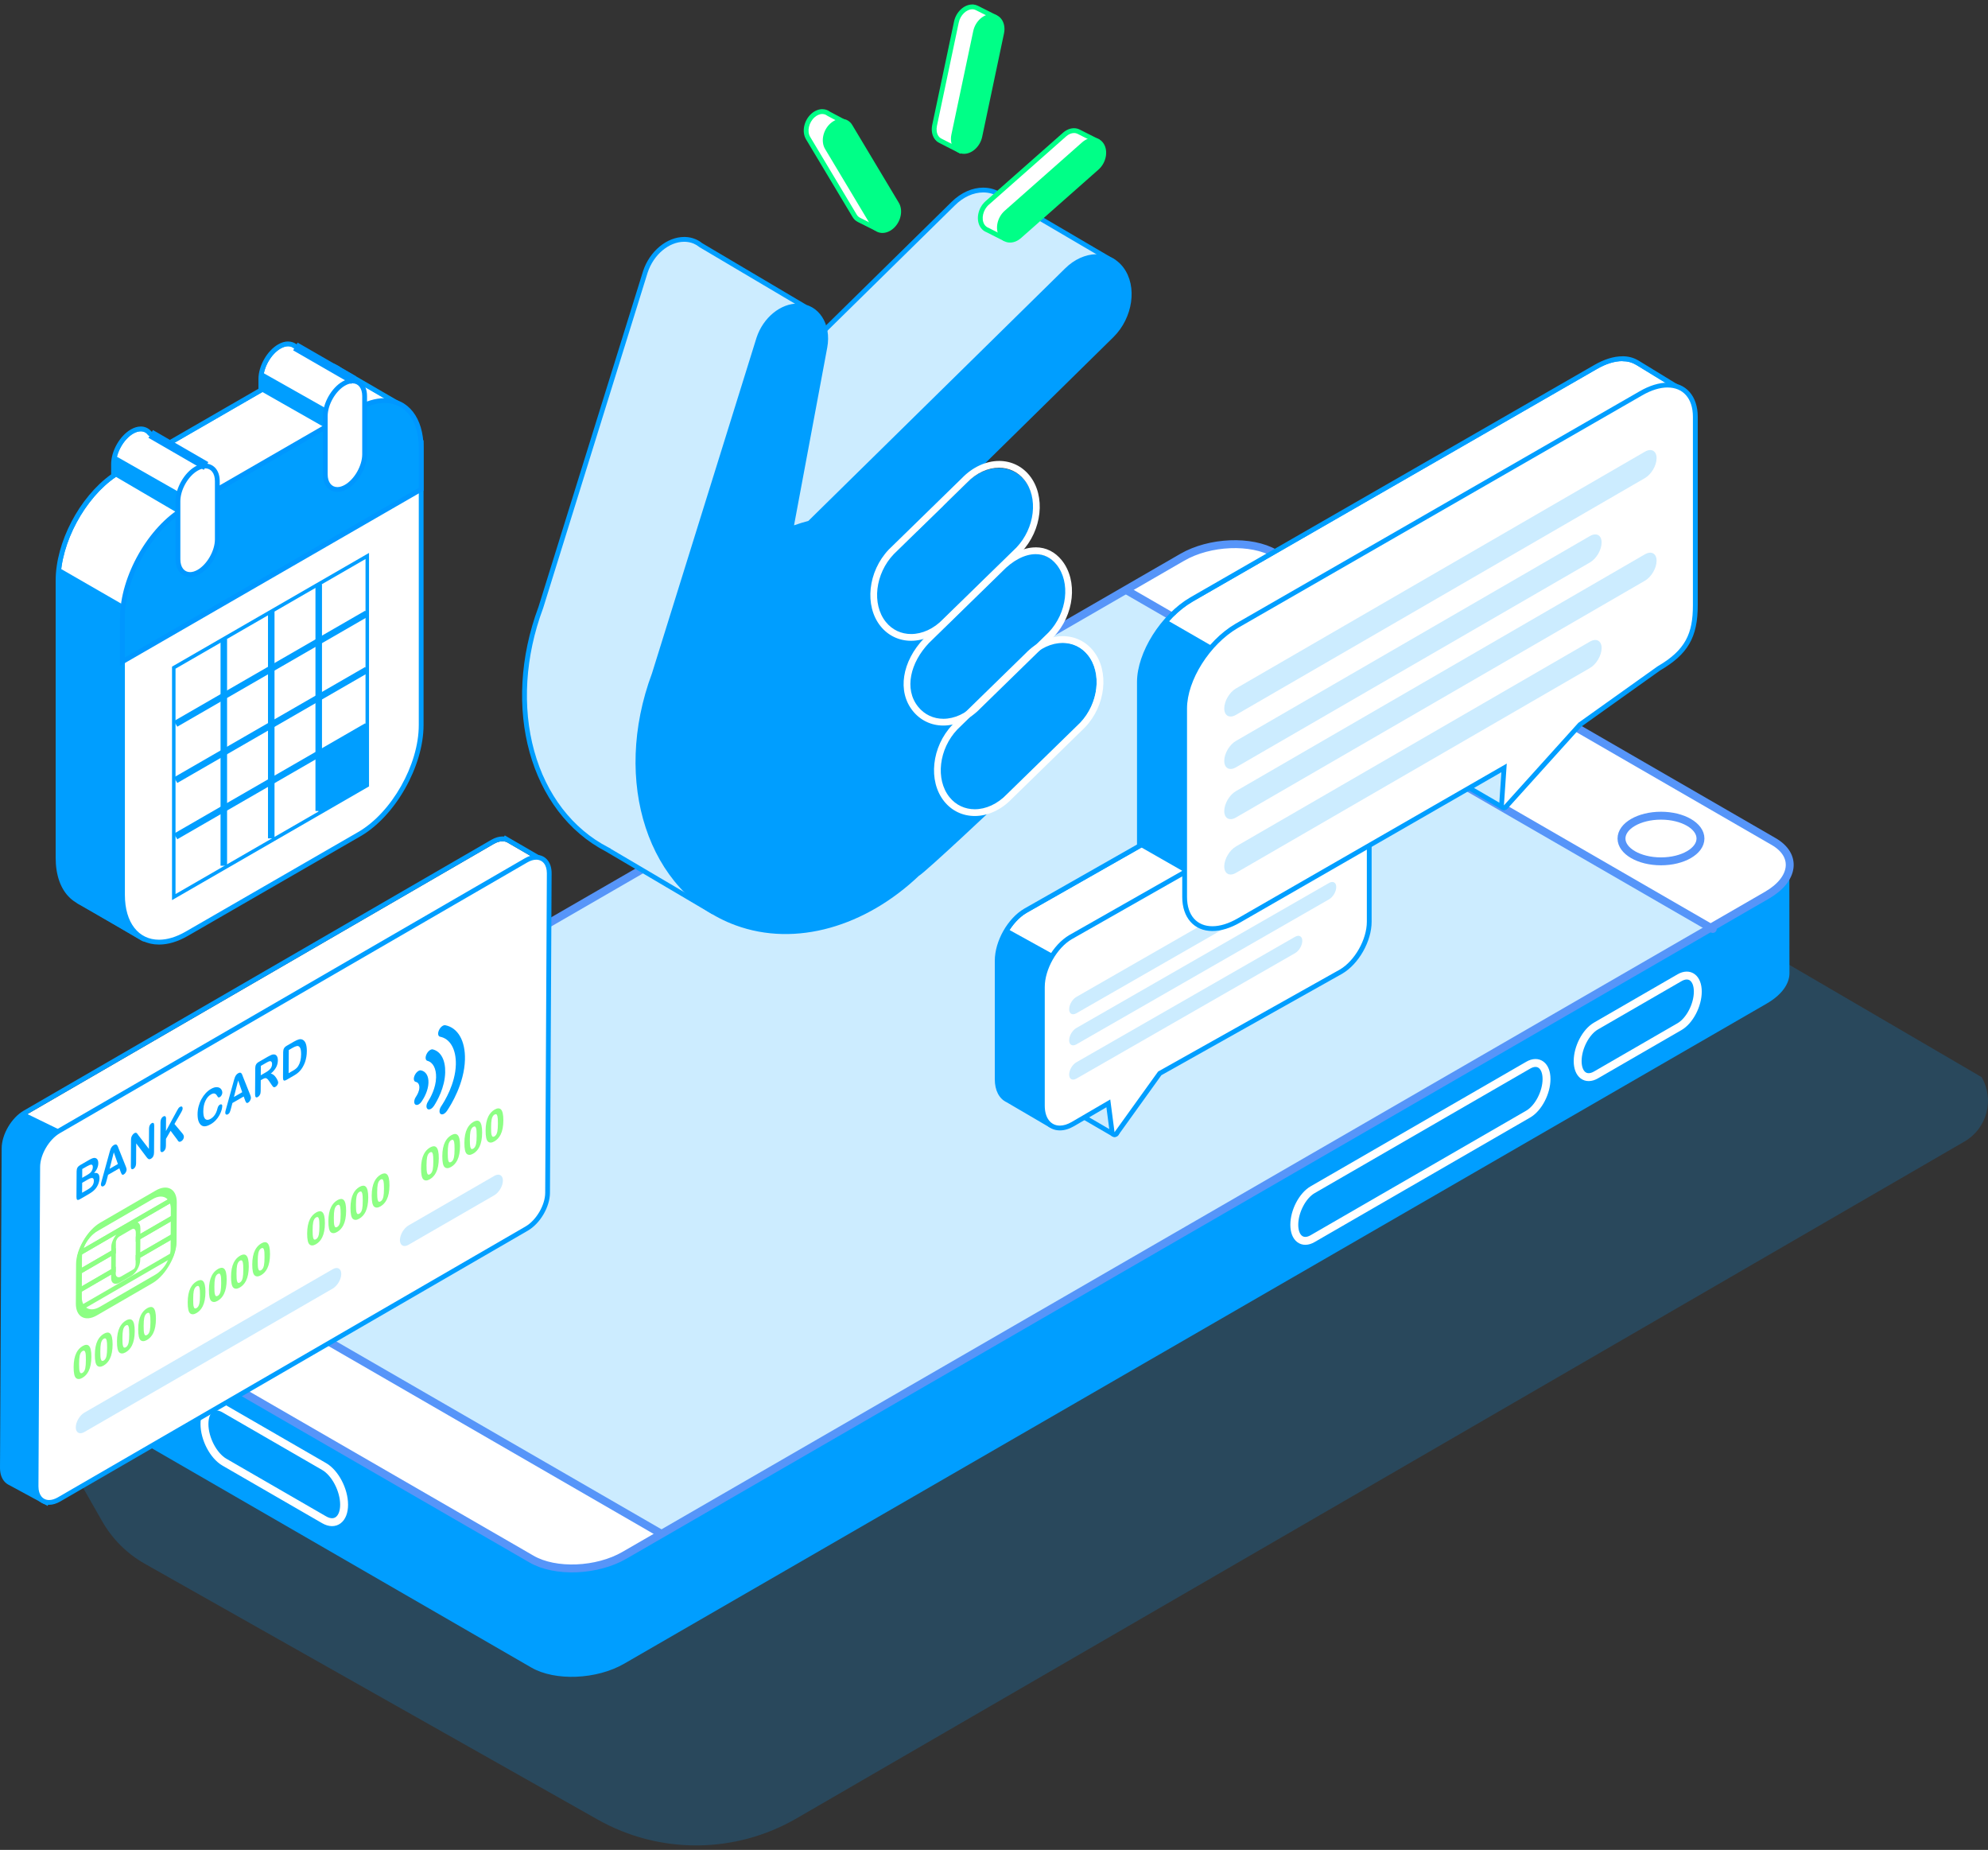 <svg width="445" height="414" viewBox="0 0 445 414" fill="none" xmlns="http://www.w3.org/2000/svg">
<rect x="0" y="0" width="445" height="414" fill="#333333" stroke="none"/>
<g id="paiement-facile-illus-desktop">
<path id="Vector" opacity="0.2" d="M5.224 309.483L22.865 340.456C25.13 344.428 28.428 347.717 32.409 349.967L133.779 407.213C147.621 415.029 164.568 414.927 178.32 406.944L439.755 255.461C444.785 252.538 446.49 246.095 443.574 241.062L397.016 213.874L5.224 309.483Z" fill="#009EFF"/>
<g id="Group">
<path id="Vector_2" d="M3.708 279.699C3.708 279.699 3.725 303.464 3.725 303.518C3.725 305.466 4.908 307.329 7.318 308.718L118.942 373.198C124.263 376.272 133.565 375.89 139.709 372.337L395.474 224.595C398.809 222.668 400.531 220.208 400.558 217.867C400.558 217.646 400.531 193.935 400.531 193.935" fill="#009EFF"/>
<path id="Vector_3" d="M119.005 348.939L7.381 284.459C2.061 281.385 2.728 276.013 8.872 272.46L264.636 124.718C270.785 121.166 280.082 120.784 285.403 123.857L397.027 188.338C402.347 191.411 401.68 196.783 395.536 200.336L139.772 348.078C133.623 351.631 124.326 352.013 119.005 348.939Z" fill="#CCECFF"/>
<path id="Vector_4" d="M147.993 343.33L139.772 348.078C133.623 351.631 124.326 352.013 119.005 348.939L7.381 284.459C2.061 281.385 2.728 276.013 8.872 272.46L17.216 267.643" fill="white"/>
<path id="Vector_5" d="M252.241 131.878L264.636 124.718C270.785 121.166 280.082 120.784 285.403 123.857L397.027 188.338C402.348 191.411 401.68 196.783 395.536 200.336L382.764 207.716" fill="white"/>
<path id="Vector_6" d="M72.56 340.128L50.233 327.23C47.769 325.804 45.768 321.982 45.768 318.693C45.768 315.404 47.769 313.892 50.233 315.313L72.56 328.21C75.024 329.636 77.025 333.458 77.025 336.747C77.025 340.036 75.024 341.549 72.56 340.128Z" stroke="white" stroke-width="1.77" stroke-linecap="round" stroke-linejoin="round"/>
<path id="Vector_7" d="M293.817 277.208L342.081 249.33C344.346 248.022 346.18 244.513 346.18 241.488C346.18 238.468 344.346 237.074 342.081 238.387L293.817 266.265C291.552 267.573 289.718 271.082 289.718 274.108C289.718 277.127 291.552 278.521 293.817 277.208Z" stroke="white" stroke-width="1.77" stroke-linecap="round" stroke-linejoin="round"/>
<path id="Vector_8" d="M357.247 240.567L375.943 229.764C378.208 228.456 380.042 224.946 380.042 221.921C380.042 218.901 378.208 217.507 375.943 218.821L357.247 229.624C354.982 230.932 353.148 234.442 353.148 237.467C353.148 240.486 354.982 241.881 357.247 240.567Z" stroke="white" stroke-width="1.77" stroke-linecap="round" stroke-linejoin="round"/>
<path id="Vector_9" d="M383.388 207.904L252.44 132.26" stroke="#5695F9" stroke-width="1.77" stroke-linecap="round" stroke-linejoin="round"/>
<path id="Vector_10" d="M371.8 192.768C376.682 192.768 380.639 190.481 380.639 187.66C380.639 184.838 376.682 182.551 371.8 182.551C366.918 182.551 362.961 184.838 362.961 187.66C362.961 190.481 366.918 192.768 371.8 192.768Z" stroke="#5695F9" stroke-width="1.77" stroke-linecap="round" stroke-linejoin="round"/>
<path id="Vector_11" d="M119.005 348.939L7.381 284.459C2.061 281.385 2.728 276.013 8.872 272.46L264.636 124.718C270.785 121.166 280.082 120.784 285.403 123.857L397.027 188.338C402.347 191.411 401.68 196.783 395.536 200.336L139.772 348.078C133.623 351.631 124.326 352.013 119.005 348.939V348.939Z" stroke="#5695F9" stroke-width="1.77" stroke-linecap="round" stroke-linejoin="round"/>
<path id="Vector_12" d="M147.88 343.169L17.426 267.81" stroke="#5695F9" stroke-width="1.77" stroke-linecap="round" stroke-linejoin="round"/>
</g>
<g id="Group_2">
<g id="Group_3">
<path id="Vector_13" d="M136.157 190.254V190.233L135.866 190.082C119.145 181.405 112.775 158.146 121.05 135.979L144.469 60.814C145.857 56.615 149.51 53.563 153.152 53.563H153.287C154.029 53.579 154.75 53.725 155.417 53.999L155.465 54.021C155.944 54.22 156.407 54.494 156.837 54.844L156.864 54.866L179.901 68.501L175.495 82.813L213.354 45.586C215.339 43.61 217.733 42.528 220.101 42.528C221.558 42.528 222.936 42.959 224.082 43.772L224.458 44.041L224.496 44.003L248.776 58.241L205.219 101.083L205.187 101.244C204.687 103.666 203.476 105.981 201.782 107.757L192.485 116.827L192.862 117.479L193.206 118.087L198.694 112.731C200.711 110.621 203.256 109.421 205.693 109.421C207.829 109.421 209.733 110.336 211.068 111.994C211.708 112.79 212.197 113.748 212.52 114.841L212.542 114.9C214.247 118.873 213.037 124.32 209.658 127.857L205.865 131.555L208.706 130.247C209.895 129.698 211.105 129.423 212.3 129.423C214.43 129.423 216.335 130.333 217.663 131.991C218.169 132.62 218.589 133.363 218.901 134.198L218.912 134.23L218.928 134.262C221.09 138.251 219.993 144.113 216.372 147.902L199.657 164.218C198.274 165.666 196.649 166.688 194.944 167.189L194.82 167.227L194.729 167.313C186.616 174.913 180.735 180.253 180.084 180.597L180.02 180.63L179.944 180.689C174.844 185.533 168.948 189.226 162.89 191.374L162.626 191.465L159.102 203.787L136.157 190.26V190.254Z" fill="#CCECFF"/>
<path id="Vector_14" d="M220.106 43.067C221.456 43.067 222.726 43.465 223.775 44.213L224.539 44.741L224.593 44.681L247.899 58.349L204.961 100.582L204.73 100.813L204.665 101.136C204.187 103.456 203.03 105.674 201.41 107.375L192.415 116.154L191.818 116.736L192.232 117.457L192.313 117.597C192.34 117.645 192.367 117.694 192.394 117.742L193.077 118.964L194.083 117.985L199.07 113.118L199.081 113.108L199.092 113.092C200.996 111.1 203.401 109.959 205.693 109.959C207.662 109.959 209.421 110.799 210.648 112.327C211.245 113.07 211.702 113.964 212.004 114.992L212.02 115.051L212.047 115.11C213.671 118.889 212.509 124.083 209.281 127.469L207.727 128.987L203.256 133.352L208.932 130.736C210.051 130.22 211.181 129.961 212.3 129.961C214.263 129.961 216.017 130.801 217.244 132.324C217.712 132.911 218.105 133.605 218.4 134.386L218.427 134.456L218.46 134.521C220.515 138.31 219.46 143.892 216.001 147.52L199.285 163.83L199.269 163.841L199.258 163.857C197.951 165.224 196.412 166.198 194.798 166.672L194.551 166.742L194.363 166.92C186.605 174.192 180.649 179.602 179.831 180.118L179.702 180.178L179.573 180.301C174.527 185.092 168.695 188.747 162.707 190.868L162.185 191.051L162.034 191.584L158.774 202.974L136.695 189.953V189.91L136.114 189.608C128.157 185.48 122.287 177.836 119.586 168.088C116.853 158.226 117.553 146.89 121.55 136.173L121.561 136.146L121.572 136.119L144.974 60.997C146.293 57.003 149.73 54.107 153.152 54.107H153.276C153.954 54.123 154.61 54.252 155.218 54.5L155.272 54.521C155.702 54.704 156.116 54.952 156.509 55.264L156.568 55.313L156.633 55.35L179.272 68.753L175.613 80.623L174.36 84.692L177.394 81.704L213.741 45.968C215.624 44.095 217.884 43.067 220.106 43.067ZM220.106 41.99C217.706 41.99 215.14 43.061 212.983 45.204L176.641 80.935L180.547 68.253L157.176 54.419C156.708 54.042 156.192 53.73 155.627 53.504H155.621C154.911 53.213 154.131 53.046 153.297 53.03C153.249 53.03 153.2 53.03 153.152 53.03C149.273 53.03 145.421 56.217 143.952 60.658L120.544 135.796C112.087 158.452 118.661 181.76 135.619 190.566L159.425 204.605L163.067 191.88C169.211 189.705 175.124 186.007 180.316 181.076C181.128 180.7 189.671 172.787 195.094 167.7C196.827 167.194 198.543 166.161 200.033 164.6L216.76 148.274C220.612 144.242 221.639 138.143 219.396 134.004C219.073 133.153 218.637 132.357 218.072 131.652C216.582 129.8 214.505 128.885 212.289 128.885C211.035 128.885 209.733 129.181 208.469 129.762L210.035 128.233C213.666 124.433 214.791 118.792 213.026 114.696C212.698 113.587 212.192 112.553 211.476 111.665C209.986 109.808 207.904 108.893 205.682 108.893C203.181 108.893 200.501 110.061 198.306 112.354L193.319 117.22C193.265 117.123 193.206 117.026 193.147 116.93L202.158 108.134C204.004 106.202 205.203 103.795 205.704 101.357L249.642 58.139L224.394 43.33L224.383 43.341C223.124 42.448 221.639 41.995 220.09 41.995L220.106 41.99Z" fill="#009EFF"/>
</g>
<g id="Group_4">
<path id="Vector_15" d="M243.471 146.573C240.297 142.622 234.444 142.929 230.301 147.262L224.039 153.377C224.039 153.204 224.039 153.032 224.039 152.86L235.062 142.105C239.323 137.648 240.146 130.645 236.881 126.581C233.707 122.63 227.853 122.937 223.711 127.27L218.723 132.136C218.67 132.039 218.61 131.942 218.551 131.84L227.563 123.044C231.824 118.587 232.647 111.584 229.381 107.52C226.207 103.569 220.353 103.876 216.211 108.209L205.3 118.857C205.252 118.83 205.203 118.808 205.155 118.787L249.249 75.433C253.607 71.106 254.619 64.097 251.482 59.893C248.437 55.808 242.61 55.905 238.376 60.114L180.95 116.574C179.874 116.86 178.804 117.193 177.739 117.57L185.168 77.807C186.169 72.484 183.248 68.037 178.691 67.941C174.763 67.86 170.831 71.068 169.346 75.568L145.938 150.707C136.91 174.897 145.012 199.836 164.601 207.059C178.191 212.076 193.83 207.269 205.709 195.987C206.882 195.443 224.259 179.106 224.921 178.412L241.653 162.086C245.914 157.629 246.737 150.626 243.471 146.562V146.573Z" fill="#009EFF"/>
<path id="Vector_16" d="M223.619 104.678C225.787 104.678 227.821 105.572 229.279 107.386C232.469 111.358 231.668 118.194 227.503 122.555L211.159 138.504C209.012 140.754 206.392 141.895 203.944 141.895C201.776 141.895 199.743 141.001 198.285 139.187C195.1 135.22 195.896 128.384 200.055 124.029L216.41 108.064C218.557 105.819 221.171 104.678 223.619 104.678ZM223.619 103.16C220.692 103.16 217.674 104.56 215.334 106.993L198.995 122.937L198.973 122.953L198.957 122.974C194.277 127.878 193.443 135.576 197.101 140.135C198.796 142.245 201.228 143.408 203.944 143.408C206.877 143.408 209.9 142.008 212.235 139.564L228.558 123.631L228.579 123.615L228.596 123.593C233.287 118.69 234.121 110.987 230.457 106.428C228.762 104.318 226.331 103.155 223.614 103.155L223.619 103.16Z" fill="white"/>
<path id="Vector_17" d="M231.829 124.019C233.583 124.019 235.208 124.751 236.499 126.355C239.689 130.327 238.888 137.164 234.723 141.524L218.379 157.473C216.232 159.723 213.612 160.864 211.164 160.864C208.996 160.864 206.963 159.97 205.505 158.156C202.32 154.189 203.794 148.247 207.953 143.892L224.308 127.927C226.67 125.456 229.37 124.019 231.824 124.019M231.824 122.501C228.972 122.501 225.922 124.046 223.232 126.855L206.893 142.799L206.871 142.815L206.855 142.837C201.868 148.064 200.824 154.749 204.321 159.104C206.016 161.214 208.448 162.377 211.164 162.377C214.097 162.377 217.12 160.977 219.455 158.533L235.778 142.6L235.799 142.584L235.816 142.562C240.507 137.659 241.341 129.956 237.677 125.397C236.149 123.497 234.126 122.49 231.824 122.49V122.501Z" fill="white"/>
<path id="Vector_18" d="M237.871 143.892C240.039 143.892 242.072 144.786 243.53 146.6C246.721 150.572 245.919 157.408 241.755 161.768L225.411 177.718C223.264 179.968 220.644 181.109 218.196 181.109C216.028 181.109 213.994 180.215 212.536 178.401C209.351 174.434 210.148 167.598 214.306 163.243L230.661 147.278C232.808 145.033 235.423 143.892 237.871 143.892ZM237.871 142.374C234.944 142.374 231.926 143.768 229.585 146.207L213.246 162.15L213.225 162.167L213.209 162.188C208.528 167.092 207.694 174.789 211.353 179.349C213.047 181.459 215.479 182.621 218.196 182.621C221.128 182.621 224.152 181.222 226.487 178.778L242.809 162.845L242.831 162.829L242.847 162.807C247.538 157.903 248.372 150.201 244.709 145.641C243.014 143.531 240.582 142.369 237.865 142.369L237.871 142.374Z" fill="white"/>
</g>
<g id="Group_5">
<g id="Group_6">
<path id="Vector_19" d="M192.275 49.23C191.856 49.02 191.533 48.724 191.296 48.326L180.87 30.918C179.987 29.448 180.482 27.177 181.978 25.863C182.618 25.298 183.366 24.986 184.082 24.986C184.329 24.986 184.566 25.023 184.786 25.093C185.023 25.169 185.238 25.287 185.443 25.438C185.464 25.454 185.491 25.476 185.518 25.486L188.165 26.886L187.6 28.323C187.541 28.479 187.557 28.651 187.638 28.797L196.45 43.503C197.209 44.773 196.929 46.748 195.794 48.094C195.724 48.18 195.681 48.283 195.67 48.396L195.466 50.829L192.27 49.225L192.275 49.23Z" fill="white"/>
<path id="Vector_20" d="M184.082 25.519C184.264 25.519 184.442 25.546 184.603 25.594H184.625C184.797 25.659 184.964 25.745 185.114 25.858C185.163 25.895 185.217 25.928 185.271 25.955L187.492 27.134L187.105 28.124C186.981 28.436 187.014 28.786 187.186 29.071L195.998 43.777C196.644 44.859 196.386 46.566 195.39 47.744C195.245 47.917 195.159 48.127 195.143 48.347L195.008 49.984L192.577 48.762L192.56 48.751L192.533 48.735C192.533 48.735 192.507 48.719 192.49 48.713C192.195 48.568 191.952 48.337 191.77 48.03L181.343 30.622C180.601 29.384 181.058 27.381 182.344 26.245C182.887 25.766 183.506 25.503 184.092 25.503M184.092 24.426C183.275 24.426 182.398 24.76 181.634 25.438C179.955 26.924 179.412 29.491 180.423 31.176L190.85 48.584C191.151 49.085 191.554 49.451 192.017 49.677L192.049 49.693C192.049 49.693 192.082 49.709 192.103 49.72L195.955 51.658L196.224 48.433C197.499 46.921 197.833 44.719 196.934 43.217L188.122 28.512L188.859 26.628L185.787 25.002C185.54 24.808 185.265 24.663 184.969 24.571C184.689 24.48 184.399 24.437 184.098 24.437L184.092 24.426Z" fill="#00FF87"/>
</g>
<g id="Group_7">
<path id="Vector_21" d="M210.643 31.574C210.643 31.574 210.599 31.553 210.578 31.542C210.158 31.354 209.803 31.036 209.55 30.616C209.131 29.916 209.012 29.012 209.211 28.059L214.096 4.919C214.495 3.024 216.055 1.538 217.642 1.538C217.701 1.538 217.766 1.538 217.825 1.544C218.115 1.565 218.395 1.641 218.653 1.77L222.371 3.638L219.428 7.766C219.385 7.825 219.353 7.895 219.342 7.965L215.372 26.767C215.323 26.988 215.42 27.214 215.608 27.333L216.517 27.914L214.715 33.652L210.637 31.569L210.643 31.574Z" fill="white"/>
<path id="Vector_22" d="M217.642 2.077C217.69 2.077 217.739 2.077 217.787 2.082C218.008 2.098 218.218 2.157 218.411 2.254L221.569 3.842L218.992 7.459C218.906 7.578 218.847 7.718 218.815 7.863L214.844 26.665C214.753 27.107 214.941 27.553 215.318 27.796L215.883 28.151L214.392 32.888L210.895 31.106C210.863 31.084 210.825 31.068 210.788 31.052C210.47 30.912 210.196 30.665 210.002 30.342C209.653 29.76 209.556 28.991 209.728 28.172L214.613 5.032C214.957 3.406 216.313 2.082 217.631 2.082M217.631 1.005C215.807 1.005 214.01 2.658 213.558 4.811L208.673 27.952C208.437 29.071 208.609 30.116 209.077 30.896C209.384 31.407 209.819 31.8 210.347 32.037L215.033 34.427L217.152 27.688L215.893 26.886L219.864 8.084L223.167 3.444L218.885 1.291C218.573 1.135 218.228 1.038 217.857 1.005C217.782 1 217.706 0.995 217.631 0.995V1.005Z" fill="#00FF87"/>
</g>
<g id="Group_8">
<path id="Vector_23" d="M221.01 51.453C220.838 51.383 220.725 51.324 220.622 51.259C220.617 51.259 220.606 51.248 220.601 51.243C220.305 51.055 220.057 50.791 219.864 50.473C218.981 49.004 219.476 46.732 220.967 45.419L238.301 30.105C238.941 29.54 239.684 29.227 240.399 29.227C240.765 29.227 241.104 29.308 241.416 29.464C241.427 29.464 245.333 31.44 245.333 31.44L242.729 35.084C242.729 35.084 241.857 35.03 241.846 35.03C241.701 35.03 241.567 35.089 241.464 35.192C241.394 35.267 241.319 35.337 241.244 35.407L226.035 48.842C225.922 48.939 225.857 49.079 225.852 49.23C225.852 49.381 225.906 49.521 226.008 49.628L226.46 50.08L224.62 53.294L221.004 51.464L221.01 51.453Z" fill="white"/>
<path id="Vector_24" d="M240.41 29.766C240.69 29.766 240.953 29.825 241.185 29.943C241.201 29.949 241.212 29.959 241.228 29.965L244.542 31.639L242.476 34.529L241.927 34.492C241.927 34.492 241.879 34.492 241.857 34.492C241.572 34.492 241.292 34.605 241.088 34.815C241.023 34.879 240.964 34.944 240.894 35.003L225.685 48.439C225.464 48.638 225.33 48.918 225.319 49.214C225.308 49.51 225.421 49.801 225.631 50.011L225.793 50.167L224.41 52.578L221.246 50.974C221.22 50.958 221.187 50.947 221.16 50.936C221.064 50.899 220.983 50.856 220.913 50.812L220.891 50.796C220.665 50.651 220.477 50.452 220.327 50.204C219.584 48.966 220.041 46.964 221.327 45.828L238.661 30.514C239.199 30.035 239.824 29.771 240.405 29.771M240.405 28.695C239.587 28.695 238.715 29.028 237.946 29.706L220.612 45.021C218.933 46.501 218.39 49.074 219.401 50.759C219.643 51.162 219.955 51.475 220.305 51.706H220.316C220.456 51.803 220.606 51.878 220.762 51.938L224.835 53.999L227.138 49.984L226.395 49.241L241.604 35.805C241.69 35.73 241.771 35.649 241.852 35.568L242.998 35.644L246.14 31.246L241.658 28.985C241.271 28.791 240.846 28.695 240.399 28.695H240.405Z" fill="#00FF87"/>
</g>
</g>
<g id="Group_9">
<path id="Vector_25" d="M225.868 54.279C224.986 54.214 224.189 53.752 223.684 52.906C222.672 51.222 223.216 48.654 224.894 47.168L242.228 31.854C243.907 30.369 246.086 30.535 247.097 32.22C248.109 33.905 247.565 36.473 245.887 37.958L228.553 53.272C227.713 54.015 226.75 54.344 225.868 54.279Z" fill="#00FF87"/>
<path id="Vector_26" d="M197.3 52.126C198.182 52.191 199.146 51.862 199.985 51.119C201.663 49.634 202.207 47.066 201.195 45.381L190.769 27.973C189.757 26.288 187.579 26.122 185.9 27.607C184.221 29.087 183.678 31.66 184.689 33.345L195.116 50.753C195.622 51.598 196.418 52.056 197.3 52.126Z" fill="#00FF87"/>
</g>
<path id="Vector_27" d="M213.37 33.044C213.838 33.824 214.602 34.346 215.554 34.416C217.454 34.562 219.38 32.861 219.853 30.622L224.738 7.481C225.212 5.242 224.055 3.309 222.15 3.164C220.251 3.019 218.325 4.72 217.852 6.959L212.967 30.099C212.73 31.219 212.902 32.263 213.37 33.044Z" fill="#00FF87"/>
</g>
<g id="Group_10">
<path id="Vector_28" d="M120.221 192.402L113.674 188.602C113.631 188.575 113.588 188.553 113.545 188.526L113.351 188.413L113.34 188.429C112.576 188.128 111.586 188.252 110.51 188.876L5.864 249.487C3.449 250.886 1.463 254.272 1.453 257.017L1.081 328.528C1.076 330.083 1.7 331.106 2.685 331.451V331.472L9.856 335.358L10.943 327.796L110.096 270.377C112.512 268.978 114.497 265.592 114.508 262.847L114.841 198.495L117.51 198.28L120.227 192.413L120.221 192.402Z" fill="white"/>
<path id="Vector_29" d="M5.574 249.056L13.509 252.921L11.777 334.675L7.71 334.573L0.995 330.907L0.382 328.872L0.995 256.484L1.603 253.841L3.637 250.682L5.574 249.056Z" fill="#009EFF"/>
<path id="Vector_30" d="M112.485 188.279C112.797 188.279 113.082 188.332 113.346 188.435L113.356 188.419L113.55 188.532C113.593 188.553 113.636 188.58 113.679 188.607L120.227 192.407L117.51 198.274L114.841 198.49L114.508 262.841C114.491 265.586 112.506 268.972 110.096 270.372L10.938 327.796L9.851 335.358L2.674 331.472V331.451C1.695 331.106 1.065 330.078 1.076 328.528L1.447 257.017C1.463 254.272 3.449 250.886 5.859 249.487L110.51 188.882C111.22 188.472 111.888 188.279 112.479 188.279M112.996 186.965L112.834 187.218C112.716 187.207 112.598 187.202 112.479 187.202C111.672 187.202 110.828 187.455 109.972 187.95L5.321 248.555C2.561 250.154 0.387 253.868 0.371 257.012L3.95752e-05 328.522C-0.005 330.073 0.538 331.321 1.49 332.026L1.523 332.048C1.7 332.177 1.888 332.285 2.093 332.376L2.163 332.419L9.34 336.306L10.695 337.038L10.916 335.509L11.928 328.463L110.629 271.303C113.389 269.704 115.562 265.99 115.578 262.847L115.906 199.48L117.59 199.346L118.214 199.297L118.478 198.727L121.195 192.859L121.609 191.966L120.759 191.471L114.222 187.676C114.169 187.643 114.12 187.611 114.066 187.584L113.889 187.482L112.99 186.96L112.996 186.965Z" fill="#009EFF"/>
<g id="Group_11">
<path id="Vector_31" d="M10.997 336.236C10.227 336.236 9.55 335.967 9.044 335.45C8.404 334.804 8.07 333.835 8.075 332.64L8.447 261.13C8.463 258.207 10.561 254.622 13.127 253.136L117.779 192.531C118.559 192.079 119.312 191.853 120.022 191.853C120.791 191.853 121.469 192.122 121.975 192.639C122.615 193.285 122.949 194.254 122.943 195.449L122.572 266.959C122.556 269.882 120.458 273.467 117.892 274.953L13.24 335.558C12.46 336.01 11.707 336.236 10.997 336.236Z" fill="white"/>
<path id="Vector_32" d="M120.022 192.397C121.442 192.397 122.416 193.516 122.411 195.449L122.04 266.959C122.023 269.704 120.038 273.09 117.628 274.49L12.971 335.095C12.261 335.504 11.588 335.703 10.997 335.703C9.576 335.703 8.603 334.583 8.608 332.651L8.979 261.14C8.995 258.395 10.981 255.009 13.391 253.61L118.042 193.005C118.752 192.596 119.425 192.397 120.017 192.397M120.017 191.32C119.21 191.32 118.365 191.573 117.499 192.074L12.853 252.673C10.093 254.272 7.919 257.986 7.903 261.13L7.532 332.64C7.527 333.98 7.914 335.084 8.656 335.832C9.27 336.451 10.077 336.774 10.991 336.774C11.798 336.774 12.643 336.521 13.504 336.021L118.155 275.416C120.915 273.817 123.089 270.103 123.105 266.959L123.476 195.449C123.481 194.108 123.094 193.005 122.352 192.257C121.738 191.638 120.931 191.315 120.017 191.315V191.32Z" fill="#009EFF"/>
</g>
<g id="Group_12">
<path id="Vector_33" d="M34.534 267.379L22.101 274.581C19.686 275.981 17.7 279.366 17.689 282.112L17.641 290.982C17.625 293.728 19.589 294.826 22.004 293.432L34.437 286.23C36.853 284.83 38.838 281.444 38.849 278.699L38.897 269.828C38.913 267.083 36.95 265.985 34.534 267.379Z" fill="white"/>
<path id="Vector_34" d="M36.396 285.244C35.68 286.063 34.905 286.725 34.114 287.182L21.681 294.384C19.072 295.892 16.968 294.707 16.979 291.741L17.028 282.871C17.038 281.315 17.609 279.474 18.642 277.698C19.691 275.884 21.041 274.441 22.435 273.634L34.868 266.432C37.477 264.924 39.581 266.109 39.57 269.074L39.521 277.945C39.516 279.501 38.94 281.342 37.907 283.118C37.45 283.904 36.939 284.62 36.396 285.244ZM20.148 276.906C19.831 277.267 19.546 277.665 19.303 278.085C18.695 279.135 18.357 280.298 18.351 281.358L18.303 290.229C18.292 292.721 20.132 293.749 22.327 292.479L34.76 285.277C35.712 284.728 36.616 283.796 37.235 282.731C37.843 281.681 38.182 280.518 38.187 279.458L38.236 270.587C38.246 268.095 36.406 267.067 34.211 268.337L21.778 275.539C21.197 275.873 20.638 276.347 20.148 276.906Z" fill="#8DFF84"/>
</g>
<g id="Group_13">
<path id="Vector_35" d="M18.486 301.253C17.894 301.597 17.431 302.103 17.098 302.766C16.694 303.573 16.49 304.633 16.484 305.941C16.479 307.276 16.656 308.1 17.017 308.407C17.377 308.714 17.856 308.697 18.453 308.353C19.045 308.008 19.508 307.508 19.841 306.84C20.245 306.033 20.449 304.972 20.455 303.654C20.46 302.335 20.266 301.506 19.874 301.167C19.54 300.882 19.083 300.908 18.486 301.248V301.253ZM19.099 306.173C19.034 306.474 18.948 306.706 18.835 306.873C18.722 307.039 18.599 307.163 18.453 307.249C18.313 307.33 18.184 307.352 18.077 307.314C17.969 307.276 17.878 307.126 17.808 306.862C17.738 306.598 17.706 306.06 17.706 305.242C17.706 304.423 17.754 303.821 17.835 303.433C17.899 303.132 17.985 302.9 18.098 302.728C18.211 302.561 18.335 302.437 18.48 302.356C18.62 302.276 18.749 302.254 18.857 302.292C18.964 302.33 19.056 302.48 19.126 302.744C19.196 303.008 19.228 303.546 19.223 304.364C19.223 305.182 19.174 305.78 19.093 306.173H19.099Z" fill="#8DFF84"/>
<path id="Vector_36" d="M23.236 298.502C22.644 298.847 22.182 299.353 21.848 300.015C21.445 300.822 21.24 301.883 21.235 303.191C21.229 304.526 21.407 305.349 21.767 305.656C22.128 305.963 22.607 305.947 23.204 305.602C23.796 305.258 24.258 304.757 24.592 304.09C24.995 303.282 25.2 302.222 25.205 300.903C25.21 299.584 25.017 298.755 24.624 298.416C24.291 298.131 23.833 298.158 23.236 298.497V298.502ZM23.849 303.422C23.785 303.724 23.699 303.955 23.586 304.122C23.473 304.289 23.349 304.413 23.204 304.493C23.064 304.574 22.935 304.596 22.827 304.558C22.72 304.52 22.628 304.37 22.558 304.106C22.488 303.842 22.456 303.304 22.456 302.486C22.456 301.667 22.504 301.065 22.585 300.677C22.65 300.376 22.736 300.144 22.849 299.972C22.962 299.805 23.085 299.681 23.231 299.6C23.371 299.52 23.5 299.498 23.607 299.536C23.715 299.574 23.806 299.724 23.876 299.988C23.946 300.252 23.979 300.79 23.979 301.608C23.979 302.426 23.93 303.024 23.849 303.417V303.422Z" fill="#8DFF84"/>
<path id="Vector_37" d="M28.186 295.531C27.594 295.876 27.131 296.382 26.798 297.044C26.394 297.851 26.19 298.911 26.184 300.219C26.179 301.554 26.357 302.378 26.717 302.685C27.077 302.992 27.556 302.975 28.153 302.631C28.745 302.286 29.208 301.786 29.541 301.118C29.945 300.311 30.149 299.251 30.155 297.932C30.16 296.613 29.966 295.784 29.574 295.445C29.24 295.16 28.783 295.187 28.191 295.526L28.186 295.531ZM28.799 300.451C28.734 300.752 28.648 300.984 28.535 301.151C28.422 301.318 28.299 301.441 28.153 301.522C28.014 301.603 27.884 301.624 27.777 301.587C27.669 301.549 27.578 301.398 27.508 301.135C27.438 300.871 27.406 300.333 27.406 299.514C27.406 298.696 27.454 298.093 27.535 297.706C27.599 297.404 27.685 297.173 27.798 297.001C27.911 296.834 28.035 296.71 28.18 296.629C28.32 296.548 28.449 296.527 28.557 296.565C28.665 296.602 28.756 296.753 28.826 297.017C28.896 297.28 28.928 297.819 28.928 298.637C28.928 299.455 28.88 300.053 28.799 300.446V300.451Z" fill="#8DFF84"/>
<path id="Vector_38" d="M32.936 292.78C32.344 293.125 31.882 293.631 31.548 294.293C31.145 295.1 30.94 296.161 30.935 297.469C30.93 298.804 31.107 299.627 31.468 299.934C31.828 300.241 32.307 300.225 32.904 299.88C33.496 299.536 33.959 299.035 34.292 298.368C34.696 297.56 34.9 296.5 34.905 295.181C34.911 293.862 34.717 293.033 34.324 292.694C33.991 292.409 33.533 292.436 32.942 292.775L32.936 292.78ZM33.55 297.7C33.485 298.002 33.399 298.233 33.286 298.4C33.173 298.567 33.049 298.691 32.904 298.771C32.764 298.852 32.635 298.874 32.527 298.836C32.42 298.798 32.328 298.648 32.258 298.384C32.188 298.12 32.156 297.582 32.156 296.764C32.156 295.946 32.205 295.343 32.285 294.955C32.35 294.654 32.436 294.422 32.549 294.25C32.662 294.083 32.786 293.959 32.931 293.878C33.071 293.798 33.2 293.776 33.307 293.814C33.415 293.852 33.507 294.002 33.577 294.266C33.646 294.53 33.679 295.068 33.673 295.886C33.673 296.699 33.625 297.302 33.544 297.695L33.55 297.7Z" fill="#8DFF84"/>
<path id="Vector_39" d="M44.019 286.762C43.427 287.107 42.965 287.608 42.631 288.275C42.227 289.082 42.023 290.143 42.018 291.451C42.012 292.786 42.19 293.609 42.55 293.916C42.911 294.223 43.39 294.207 43.987 293.862C44.579 293.518 45.041 293.012 45.375 292.35C45.778 291.542 45.983 290.482 45.988 289.163C45.993 287.844 45.8 287.015 45.407 286.676C45.074 286.391 44.616 286.418 44.019 286.757V286.762ZM44.632 291.682C44.568 291.984 44.482 292.215 44.369 292.382C44.256 292.549 44.132 292.673 43.987 292.754C43.847 292.834 43.718 292.856 43.61 292.818C43.503 292.78 43.411 292.63 43.341 292.366C43.271 292.102 43.239 291.564 43.244 290.746C43.244 289.928 43.293 289.325 43.373 288.937C43.438 288.636 43.524 288.404 43.637 288.237C43.75 288.071 43.874 287.947 44.019 287.861C44.159 287.78 44.288 287.758 44.396 287.796C44.503 287.834 44.595 287.984 44.665 288.248C44.735 288.512 44.767 289.05 44.767 289.868C44.767 290.687 44.718 291.284 44.638 291.677L44.632 291.682Z" fill="#8DFF84"/>
<path id="Vector_40" d="M48.77 284.012C48.178 284.356 47.715 284.857 47.382 285.524C46.978 286.332 46.774 287.392 46.768 288.7C46.763 290.035 46.94 290.859 47.301 291.166C47.661 291.472 48.14 291.456 48.737 291.112C49.329 290.767 49.792 290.267 50.125 289.599C50.529 288.792 50.733 287.731 50.739 286.413C50.744 285.094 50.55 284.265 50.158 283.926C49.824 283.64 49.367 283.667 48.77 284.006V284.012ZM49.383 288.932C49.318 289.233 49.232 289.465 49.119 289.632C49.006 289.798 48.883 289.922 48.737 290.003C48.597 290.084 48.468 290.105 48.361 290.068C48.253 290.03 48.162 289.879 48.092 289.615C48.022 289.352 47.989 288.813 47.989 287.995C47.989 287.177 48.038 286.574 48.119 286.187C48.183 285.885 48.269 285.654 48.382 285.481C48.495 285.315 48.619 285.191 48.764 285.11C48.904 285.029 49.033 285.008 49.141 285.045C49.248 285.083 49.34 285.234 49.41 285.498C49.48 285.761 49.512 286.3 49.512 287.118C49.512 287.936 49.464 288.533 49.383 288.926V288.932Z" fill="#8DFF84"/>
<path id="Vector_41" d="M53.719 281.041C53.127 281.385 52.665 281.891 52.331 282.553C51.928 283.361 51.723 284.421 51.718 285.729C51.712 287.064 51.89 287.887 52.25 288.194C52.611 288.501 53.09 288.485 53.687 288.14C54.279 287.796 54.741 287.295 55.075 286.628C55.478 285.82 55.683 284.76 55.688 283.441C55.694 282.123 55.5 281.294 55.107 280.954C54.774 280.669 54.316 280.696 53.719 281.035V281.041ZM54.332 285.96C54.268 286.262 54.182 286.493 54.069 286.66C53.956 286.827 53.832 286.951 53.687 287.032C53.547 287.112 53.418 287.134 53.31 287.096C53.203 287.059 53.111 286.908 53.041 286.644C52.971 286.38 52.939 285.842 52.939 285.024C52.939 284.206 52.987 283.603 53.068 283.215C53.133 282.914 53.219 282.682 53.332 282.51C53.445 282.343 53.569 282.219 53.714 282.139C53.854 282.058 53.983 282.036 54.09 282.074C54.198 282.112 54.289 282.262 54.359 282.526C54.429 282.79 54.462 283.328 54.462 284.146C54.462 284.965 54.413 285.562 54.332 285.955V285.96Z" fill="#8DFF84"/>
<path id="Vector_42" d="M58.47 278.285C57.878 278.629 57.415 279.135 57.082 279.797C56.678 280.605 56.474 281.665 56.468 282.973C56.463 284.308 56.64 285.132 57.001 285.438C57.361 285.745 57.84 285.729 58.437 285.385C59.029 285.04 59.492 284.539 59.825 283.872C60.229 283.065 60.433 282.004 60.439 280.685C60.444 279.367 60.25 278.538 59.858 278.198C59.524 277.913 59.067 277.94 58.475 278.279L58.47 278.285ZM59.083 283.204C59.018 283.506 58.932 283.737 58.819 283.904C58.706 284.071 58.583 284.195 58.437 284.276C58.297 284.356 58.168 284.378 58.061 284.34C57.953 284.303 57.862 284.152 57.792 283.888C57.722 283.624 57.69 283.086 57.695 282.268C57.695 281.45 57.743 280.847 57.824 280.459C57.889 280.158 57.975 279.926 58.088 279.754C58.201 279.587 58.324 279.463 58.47 279.383C58.609 279.302 58.739 279.28 58.846 279.318C58.954 279.356 59.045 279.506 59.115 279.77C59.185 280.034 59.217 280.572 59.212 281.39C59.212 282.209 59.164 282.806 59.083 283.199V283.204Z" fill="#8DFF84"/>
<path id="Vector_43" d="M70.758 271.357C70.166 271.701 69.703 272.207 69.37 272.869C68.966 273.677 68.762 274.737 68.756 276.045C68.751 277.38 68.928 278.204 69.289 278.511C69.649 278.817 70.128 278.801 70.725 278.457C71.317 278.112 71.78 277.612 72.113 276.944C72.517 276.137 72.721 275.076 72.727 273.758C72.732 272.439 72.538 271.61 72.146 271.271C71.812 270.985 71.355 271.012 70.758 271.351V271.357ZM71.371 276.277C71.306 276.578 71.22 276.81 71.107 276.976C70.994 277.143 70.871 277.267 70.725 277.348C70.585 277.429 70.456 277.45 70.349 277.413C70.241 277.375 70.15 277.224 70.08 276.96C70.01 276.697 69.978 276.158 69.978 275.34C69.978 274.522 70.026 273.919 70.107 273.531C70.171 273.23 70.257 272.999 70.37 272.826C70.483 272.659 70.607 272.536 70.752 272.45C70.892 272.369 71.021 272.347 71.129 272.385C71.236 272.423 71.328 272.573 71.398 272.837C71.468 273.101 71.5 273.639 71.5 274.457C71.5 275.276 71.452 275.873 71.371 276.266V276.277Z" fill="#8DFF84"/>
<path id="Vector_44" d="M75.508 268.606C74.916 268.951 74.454 269.457 74.12 270.119C73.716 270.926 73.512 271.987 73.507 273.295C73.501 274.63 73.679 275.453 74.039 275.76C74.4 276.067 74.879 276.051 75.476 275.706C76.068 275.362 76.53 274.861 76.864 274.194C77.267 273.386 77.472 272.326 77.477 271.007C77.483 269.688 77.289 268.859 76.896 268.52C76.562 268.235 76.105 268.262 75.508 268.601V268.606ZM76.121 273.526C76.057 273.828 75.971 274.059 75.858 274.226C75.745 274.393 75.621 274.517 75.476 274.597C75.336 274.678 75.207 274.7 75.099 274.662C74.992 274.624 74.9 274.473 74.83 274.21C74.76 273.946 74.728 273.408 74.728 272.59C74.728 271.771 74.776 271.168 74.857 270.781C74.922 270.479 75.008 270.248 75.121 270.076C75.234 269.909 75.357 269.785 75.503 269.704C75.643 269.624 75.772 269.602 75.879 269.64C75.987 269.677 76.078 269.828 76.148 270.092C76.218 270.356 76.251 270.894 76.251 271.712C76.251 272.53 76.202 273.128 76.121 273.521V273.526Z" fill="#8DFF84"/>
<path id="Vector_45" d="M80.458 265.635C79.866 265.98 79.403 266.48 79.07 267.148C78.666 267.955 78.462 269.015 78.456 270.323C78.451 271.658 78.629 272.482 78.989 272.789C79.349 273.096 79.828 273.079 80.425 272.735C81.017 272.39 81.48 271.89 81.813 271.222C82.217 270.415 82.421 269.355 82.427 268.036C82.432 266.717 82.238 265.888 81.846 265.549C81.512 265.264 81.055 265.291 80.458 265.635ZM81.071 270.555C81.006 270.856 80.92 271.088 80.807 271.255C80.694 271.422 80.571 271.545 80.425 271.626C80.285 271.707 80.156 271.728 80.049 271.691C79.941 271.653 79.85 271.502 79.78 271.239C79.71 270.975 79.678 270.436 79.678 269.618C79.678 268.8 79.726 268.197 79.807 267.81C79.871 267.508 79.957 267.277 80.07 267.105C80.183 266.938 80.307 266.814 80.452 266.733C80.592 266.652 80.721 266.631 80.829 266.669C80.936 266.706 81.028 266.857 81.098 267.121C81.168 267.384 81.2 267.923 81.2 268.741C81.2 269.559 81.152 270.157 81.071 270.55V270.555Z" fill="#8DFF84"/>
<path id="Vector_46" d="M85.208 262.884C84.616 263.229 84.154 263.735 83.82 264.397C83.417 265.204 83.212 266.265 83.207 267.573C83.201 268.908 83.379 269.731 83.739 270.038C84.1 270.345 84.579 270.329 85.176 269.984C85.768 269.64 86.23 269.139 86.564 268.472C86.967 267.664 87.172 266.604 87.177 265.285C87.183 263.966 86.989 263.137 86.596 262.798C86.263 262.513 85.805 262.54 85.208 262.879V262.884ZM85.822 267.804C85.757 268.106 85.671 268.337 85.558 268.504C85.445 268.671 85.321 268.795 85.176 268.875C85.036 268.956 84.907 268.978 84.799 268.94C84.692 268.902 84.6 268.752 84.53 268.488C84.46 268.224 84.428 267.686 84.428 266.868C84.428 266.049 84.477 265.447 84.557 265.059C84.622 264.758 84.708 264.526 84.821 264.354C84.934 264.187 85.058 264.063 85.203 263.982C85.343 263.902 85.472 263.88 85.579 263.918C85.687 263.955 85.778 264.106 85.848 264.37C85.918 264.634 85.951 265.172 85.951 265.99C85.951 266.808 85.902 267.406 85.822 267.799V267.804Z" fill="#8DFF84"/>
<path id="Vector_47" d="M96.253 256.813C95.662 257.157 95.199 257.658 94.865 258.325C94.462 259.133 94.257 260.193 94.252 261.501C94.247 262.836 94.424 263.659 94.785 263.966C95.145 264.273 95.624 264.257 96.221 263.912C96.813 263.568 97.275 263.067 97.609 262.4C98.013 261.592 98.217 260.532 98.222 259.213C98.228 257.894 98.034 257.066 97.641 256.726C97.308 256.441 96.85 256.468 96.259 256.807L96.253 256.813ZM96.867 261.732C96.802 262.034 96.716 262.265 96.603 262.432C96.49 262.599 96.366 262.723 96.221 262.804C96.081 262.884 95.952 262.906 95.844 262.868C95.737 262.831 95.645 262.68 95.575 262.416C95.505 262.152 95.473 261.614 95.473 260.796C95.473 259.978 95.522 259.375 95.602 258.987C95.667 258.686 95.753 258.454 95.866 258.282C95.979 258.115 96.103 257.991 96.248 257.911C96.388 257.83 96.517 257.808 96.624 257.846C96.732 257.884 96.824 258.034 96.894 258.298C96.963 258.562 96.996 259.1 96.996 259.918C96.996 260.737 96.947 261.334 96.867 261.727V261.732Z" fill="#8DFF84"/>
<path id="Vector_48" d="M101.009 254.062C100.417 254.406 99.955 254.912 99.621 255.574C99.218 256.382 99.013 257.442 99.008 258.75C99.002 260.085 99.18 260.909 99.54 261.216C99.901 261.522 100.38 261.506 100.977 261.162C101.569 260.817 102.031 260.317 102.365 259.649C102.768 258.842 102.973 257.781 102.978 256.463C102.984 255.144 102.79 254.315 102.397 253.976C102.064 253.691 101.606 253.717 101.015 254.057L101.009 254.062ZM101.622 258.982C101.558 259.283 101.472 259.515 101.359 259.682C101.246 259.848 101.122 259.972 100.977 260.053C100.837 260.134 100.708 260.155 100.6 260.118C100.493 260.08 100.401 259.929 100.331 259.665C100.261 259.402 100.229 258.863 100.229 258.045C100.229 257.227 100.277 256.624 100.358 256.237C100.423 255.935 100.509 255.704 100.622 255.531C100.735 255.365 100.859 255.241 101.004 255.16C101.144 255.079 101.273 255.058 101.38 255.095C101.488 255.133 101.579 255.284 101.649 255.548C101.719 255.811 101.752 256.35 101.752 257.168C101.752 257.986 101.703 258.583 101.622 258.976V258.982Z" fill="#8DFF84"/>
<path id="Vector_49" d="M105.953 251.085C105.362 251.43 104.899 251.93 104.565 252.598C104.162 253.405 103.957 254.466 103.952 255.774C103.947 257.109 104.124 257.932 104.485 258.239C104.845 258.546 105.324 258.53 105.921 258.185C106.513 257.841 106.976 257.34 107.309 256.673C107.713 255.865 107.917 254.805 107.922 253.486C107.928 252.167 107.734 251.338 107.341 250.999C107.008 250.714 106.551 250.741 105.953 251.08V251.085ZM106.567 256.005C106.502 256.307 106.416 256.538 106.303 256.705C106.19 256.872 106.066 256.996 105.921 257.076C105.781 257.157 105.652 257.179 105.544 257.141C105.437 257.103 105.345 256.952 105.275 256.689C105.206 256.425 105.173 255.887 105.173 255.069C105.173 254.25 105.222 253.647 105.302 253.26C105.367 252.958 105.453 252.727 105.566 252.555C105.679 252.388 105.803 252.264 105.948 252.183C106.088 252.103 106.217 252.081 106.325 252.119C106.432 252.156 106.524 252.307 106.594 252.571C106.664 252.835 106.696 253.373 106.696 254.191C106.696 255.009 106.647 255.607 106.567 256V256.005Z" fill="#8DFF84"/>
<path id="Vector_50" d="M110.704 248.335C110.112 248.679 109.649 249.185 109.316 249.847C108.912 250.655 108.708 251.715 108.703 253.023C108.697 254.358 108.875 255.182 109.235 255.488C109.596 255.795 110.074 255.779 110.672 255.435C111.263 255.09 111.726 254.589 112.06 253.922C112.463 253.115 112.668 252.054 112.673 250.735C112.678 249.417 112.485 248.588 112.092 248.248C111.758 247.963 111.301 247.99 110.709 248.329L110.704 248.335ZM111.317 253.255C111.253 253.556 111.167 253.787 111.054 253.954C110.941 254.121 110.817 254.245 110.672 254.326C110.532 254.406 110.403 254.428 110.295 254.39C110.187 254.353 110.096 254.202 110.026 253.938C109.956 253.674 109.924 253.136 109.929 252.318C109.929 251.505 109.978 250.897 110.058 250.509C110.123 250.208 110.209 249.976 110.322 249.804C110.435 249.637 110.559 249.513 110.704 249.433C110.844 249.352 110.973 249.33 111.08 249.368C111.188 249.406 111.28 249.557 111.349 249.82C111.419 250.084 111.452 250.622 111.452 251.441C111.452 252.259 111.403 252.856 111.323 253.249L111.317 253.255Z" fill="#8DFF84"/>
</g>
<path id="Vector_51" d="M17.845 292.958C18.561 294.384 20.191 294.621 22.004 293.572L34.437 286.369C36.25 285.32 37.897 283.177 38.628 280.917L38.747 280.556L17.732 292.727L17.845 292.953V292.958ZM38.171 281.31C37.445 283.247 36.014 285.045 34.443 285.955L22.009 293.157C20.439 294.067 19.013 293.927 18.308 292.813L38.171 281.31Z" fill="#8DFF84"/>
<g id="Group_14">
<path id="Vector_52" d="M38.849 268.208L38.806 268.09L17.802 280.255L17.759 280.422C17.603 281.014 17.571 281.552 17.571 282.182L17.555 284.959L25.598 280.298L25.609 278.457C25.609 277.666 26.244 276.611 26.959 276.196L29.638 274.64C30.392 274.204 30.73 274.775 30.725 275.491L30.714 277.332L39.123 272.46L39.139 269.683C39.139 269.096 38.994 268.633 38.843 268.203L38.849 268.208ZM31.086 276.707V275.281C31.096 274.183 30.488 273.736 29.638 274.231L26.959 275.787C26.05 276.315 25.248 277.66 25.243 278.672V280.099L17.921 284.335L17.931 281.972C17.931 281.444 17.958 280.992 18.061 280.519L38.537 268.66C38.661 269.026 38.774 269.43 38.774 269.898L38.763 272.261L31.086 276.707Z" fill="#8DFF84"/>
<path id="Vector_53" d="M39.457 272.66L30.386 277.913L30.397 275.873C30.397 275.233 30.085 274.77 29.477 275.125L26.798 276.681C26.55 276.82 26.319 277.057 26.163 277.326C26.023 277.569 25.942 277.838 25.942 278.085L25.932 280.497L17.227 285.541L17.243 282.564C17.243 281.902 17.281 281.326 17.453 280.669L17.63 279.986L39.102 267.551L39.177 267.767C39.333 268.208 39.484 268.692 39.484 269.317L39.468 272.665L39.457 272.66ZM31.419 276.137L38.435 272.073L38.446 270.28C38.446 269.882 38.359 269.532 38.252 269.209L30.741 273.558C31.166 273.677 31.43 274.151 31.425 274.904V276.137H31.419ZM18.249 283.759L24.899 279.905V279.049C24.904 278.457 25.146 277.709 25.566 276.987C25.716 276.729 25.878 276.487 26.055 276.266L18.297 280.761C18.27 281.041 18.26 281.32 18.26 281.59L18.249 283.754V283.759Z" fill="#8DFF84"/>
</g>
<g id="Group_15">
<path id="Vector_54" d="M34.54 267.25L22.106 274.452C20.137 275.593 18.389 277.994 17.759 280.427L17.679 280.75L38.93 268.439L38.849 268.213C38.241 266.496 36.509 266.109 34.54 267.255V267.25ZM18.195 280.028C18.841 277.908 20.374 275.862 22.101 274.866L34.534 267.664C36.261 266.663 37.784 266.937 38.413 268.321L18.195 280.028Z" fill="#8DFF84"/>
<path id="Vector_55" d="M39.441 268.52L17.264 281.363L17.447 280.664C17.749 279.496 18.297 278.284 19.034 277.176C19.954 275.787 21.1 274.651 22.268 273.973L34.701 266.771C36.745 265.586 38.542 265.985 39.172 267.756L39.441 268.52ZM18.642 279.388L37.8 268.294C37.084 267.39 35.798 267.314 34.373 268.143L21.94 275.345C21.063 275.851 20.218 276.664 19.562 277.622C19.18 278.182 18.868 278.78 18.642 279.388Z" fill="#8DFF84"/>
</g>
<g id="Group_16">
<path id="Vector_56" d="M17.555 284.545L17.533 289.12L25.576 284.464L25.598 279.889L17.555 284.545ZM17.899 288.49L17.921 284.749L25.232 280.513L25.211 284.254L17.899 288.49Z" fill="#8DFF84"/>
<path id="Vector_57" d="M25.905 284.652L17.2 289.696L17.227 284.356L25.931 279.313L25.905 284.652ZM18.233 287.92L24.882 284.066L24.899 281.089L18.249 284.943L18.233 287.92Z" fill="#8DFF84"/>
</g>
<g id="Group_17">
<path id="Vector_58" d="M30.72 276.923L30.698 281.498L39.107 276.627L39.129 272.051L30.72 276.923ZM31.064 280.868L31.086 277.127L38.763 272.681L38.741 276.422L31.064 280.868Z" fill="#8DFF84"/>
<path id="Vector_59" d="M39.435 276.815L30.365 282.069L30.392 276.729L39.462 271.475L39.435 276.815ZM31.398 280.292L38.413 276.228L38.429 273.252L31.414 277.316L31.398 280.292Z" fill="#8DFF84"/>
</g>
<g id="Group_18">
<path id="Vector_60" d="M30.698 281.078V282.494C30.688 283.215 30.338 284.189 29.585 284.625L26.905 286.181C26.19 286.596 25.566 286.256 25.571 285.46V284.044L17.534 288.706L17.523 291.053C17.523 291.903 17.619 292.511 17.846 292.958L17.894 293.055L38.58 281.073L38.628 280.922C38.946 279.948 39.091 279.194 39.096 278.559L39.107 276.212L30.698 281.084V281.078ZM38.343 280.793L18.136 292.495C17.964 292.097 17.883 291.564 17.889 290.837L17.899 288.905L25.211 284.669V285.664C25.2 286.682 25.991 287.112 26.9 286.59L29.579 285.035C30.429 284.545 31.048 283.382 31.053 282.273V281.277L38.736 276.831L38.725 278.764C38.725 279.307 38.602 279.959 38.338 280.793H38.343Z" fill="#8DFF84"/>
<path id="Vector_61" d="M38.72 281.374L17.619 293.593L17.534 293.416C17.297 292.947 17.189 292.312 17.195 291.424L17.211 288.507L25.916 283.463L25.905 285.072C25.905 285.751 26.453 286.052 27.067 285.697L29.746 284.146C29.848 284.087 30.031 283.963 30.144 283.775C30.252 283.592 30.354 283.242 30.359 282.871L30.37 280.89L39.441 275.636L39.43 278.182C39.43 278.877 39.269 279.689 38.924 280.739L38.72 281.38V281.374ZM18.421 291.952L38.193 280.502C38.333 279.969 38.402 279.528 38.402 279.146L38.413 277.407L31.398 281.471V281.902C31.392 282.602 31.161 283.382 30.747 284.098C30.381 284.733 29.907 285.234 29.423 285.519L26.744 287.069C25.727 287.656 24.872 287.193 24.877 286.047V285.245L18.233 289.099V290.46C18.222 291.106 18.287 291.585 18.427 291.952H18.421Z" fill="#8DFF84"/>
</g>
<path id="Vector_62" d="M74.464 288.388L18.862 320.496C17.808 321.105 16.958 320.626 16.963 319.425C16.968 318.225 17.835 316.755 18.889 316.147L74.491 284.039C75.546 283.43 76.396 283.91 76.391 285.11C76.385 286.31 75.519 287.78 74.464 288.388Z" fill="#CCECFF"/>
<path id="Vector_63" d="M110.645 267.497L91.422 278.597C90.368 279.205 89.518 278.726 89.523 277.526C89.528 276.325 90.394 274.856 91.449 274.247L110.672 263.148C111.726 262.54 112.576 263.019 112.571 264.219C112.565 265.42 111.699 266.889 110.645 267.497Z" fill="#CCECFF"/>
<g id="Group_19">
<path id="Vector_64" d="M19.771 267.293L17.872 268.391C17.598 268.547 17.404 268.585 17.286 268.504C17.168 268.423 17.114 268.213 17.114 267.885L17.151 262.152C17.151 261.813 17.216 261.539 17.334 261.323C17.453 261.108 17.652 260.92 17.915 260.764L19.927 259.601C20.223 259.429 20.482 259.305 20.697 259.224C20.912 259.143 21.106 259.116 21.278 259.149C21.423 259.17 21.552 259.235 21.665 259.332C21.778 259.429 21.864 259.563 21.918 259.73C21.972 259.897 22.004 260.091 22.004 260.311C22.004 261.076 21.687 261.813 21.063 262.524C21.875 262.373 22.279 262.755 22.273 263.681C22.273 264.106 22.176 264.542 21.999 264.989C21.821 265.436 21.579 265.823 21.273 266.162C21.084 266.367 20.864 266.561 20.622 266.744C20.374 266.927 20.089 267.11 19.761 267.298L19.771 267.293ZM18.41 261.63L18.4 263.6L19.551 262.933C19.863 262.75 20.105 262.578 20.277 262.405C20.449 262.233 20.578 262.018 20.67 261.765C20.74 261.576 20.777 261.393 20.777 261.216C20.777 260.828 20.67 260.64 20.449 260.64C20.229 260.64 19.89 260.774 19.433 261.038L18.41 261.625V261.63ZM19.701 263.956L18.394 264.709L18.378 266.938L19.728 266.157C20.578 265.667 21.003 265.043 21.009 264.289C21.009 263.902 20.901 263.686 20.686 263.643C20.465 263.595 20.137 263.703 19.701 263.956Z" fill="#009FFF"/>
<path id="Vector_65" d="M27.008 262.255L26.717 261.469L24.194 262.927L23.892 264.079C23.774 264.526 23.672 264.844 23.591 265.021C23.511 265.204 23.376 265.344 23.188 265.452C23.032 265.543 22.892 265.554 22.768 265.479C22.65 265.409 22.591 265.28 22.591 265.102C22.591 265 22.607 264.881 22.634 264.752C22.66 264.623 22.709 264.445 22.779 264.209L24.398 258.336C24.447 258.169 24.5 257.964 24.565 257.728C24.63 257.491 24.7 257.286 24.77 257.114C24.845 256.942 24.936 256.78 25.055 256.63C25.173 256.479 25.318 256.355 25.49 256.258C25.668 256.156 25.813 256.113 25.926 256.129C26.044 256.145 26.136 256.194 26.206 256.28C26.276 256.366 26.335 256.468 26.384 256.586C26.432 256.705 26.491 256.866 26.566 257.071L28.159 261.06C28.283 261.361 28.347 261.598 28.342 261.765C28.342 261.942 28.277 262.136 28.159 262.357C28.041 262.572 27.895 262.728 27.723 262.831C27.626 262.89 27.54 262.917 27.47 262.911C27.4 262.911 27.341 262.884 27.293 262.836C27.244 262.787 27.196 262.707 27.142 262.583C27.088 262.459 27.04 262.351 27.002 262.255H27.008ZM24.533 261.576L26.389 260.505L25.474 257.894L24.533 261.576Z" fill="#009FFF"/>
<path id="Vector_66" d="M30.946 254.03L33.334 257.13L33.361 252.592C33.361 252.296 33.415 252.049 33.523 251.839C33.63 251.629 33.765 251.478 33.942 251.376C34.125 251.274 34.265 251.263 34.367 251.349C34.47 251.435 34.523 251.629 34.518 251.92L34.48 257.921C34.48 258.589 34.249 259.057 33.797 259.316C33.684 259.38 33.582 259.418 33.49 259.434C33.399 259.45 33.318 259.434 33.238 259.391C33.157 259.348 33.087 259.289 33.017 259.213C32.953 259.138 32.883 259.057 32.818 258.976L30.488 255.892L30.462 260.365C30.462 260.656 30.402 260.909 30.295 261.124C30.182 261.334 30.042 261.49 29.87 261.593C29.692 261.695 29.552 261.7 29.445 261.614C29.337 261.523 29.289 261.334 29.289 261.049L29.326 255.16C29.326 254.912 29.353 254.703 29.396 254.53C29.45 254.342 29.542 254.164 29.665 253.992C29.789 253.82 29.924 253.696 30.069 253.61C30.182 253.545 30.279 253.513 30.359 253.508C30.44 253.508 30.51 253.524 30.569 253.567C30.628 253.61 30.693 253.669 30.752 253.755C30.817 253.841 30.881 253.927 30.946 254.024V254.03Z" fill="#009FFF"/>
<path id="Vector_67" d="M37.165 250.45L37.149 253.125L39.64 248.534C39.758 248.313 39.86 248.141 39.946 248.022C40.032 247.904 40.14 247.802 40.28 247.721C40.463 247.619 40.608 247.597 40.716 247.662C40.823 247.726 40.883 247.856 40.883 248.044C40.883 248.27 40.786 248.55 40.592 248.878L39.053 251.543L40.796 253.626C40.92 253.771 41.012 253.906 41.071 254.03C41.13 254.153 41.162 254.293 41.162 254.444C41.162 254.616 41.108 254.794 40.995 254.982C40.888 255.171 40.737 255.316 40.554 255.424C40.377 255.526 40.237 255.558 40.129 255.531C40.022 255.504 39.925 255.435 39.855 255.327C39.78 255.219 39.715 255.117 39.656 255.025L38.187 253.071L37.149 254.88L37.138 256.457C37.138 256.775 37.074 257.049 36.955 257.27C36.837 257.491 36.681 257.658 36.498 257.765C36.39 257.83 36.288 257.851 36.191 257.841C36.094 257.83 36.019 257.781 35.965 257.69C35.928 257.615 35.901 257.518 35.895 257.394C35.89 257.27 35.885 257.087 35.885 256.845L35.922 251.171C35.922 250.859 35.981 250.59 36.094 250.369C36.207 250.149 36.358 249.982 36.552 249.874C36.74 249.766 36.896 249.756 37.009 249.842C37.127 249.928 37.181 250.127 37.181 250.445L37.165 250.45Z" fill="#009FFF"/>
<path id="Vector_68" d="M49.743 247.581C49.743 247.823 49.69 248.114 49.593 248.453C49.496 248.792 49.34 249.158 49.13 249.551C48.92 249.944 48.651 250.321 48.323 250.676C47.995 251.031 47.618 251.338 47.188 251.586C46.86 251.774 46.564 251.909 46.295 251.99C46.026 252.07 45.784 252.092 45.569 252.054C45.353 252.017 45.149 251.925 44.971 251.764C44.81 251.618 44.67 251.43 44.557 251.204C44.444 250.972 44.358 250.709 44.304 250.402C44.25 250.1 44.224 249.756 44.224 249.379C44.224 248.765 44.304 248.173 44.455 247.603C44.605 247.032 44.815 246.499 45.09 245.993C45.364 245.493 45.681 245.046 46.047 244.653C46.413 244.26 46.8 243.948 47.215 243.711C47.715 243.42 48.162 243.286 48.554 243.307C48.947 243.329 49.243 243.458 49.453 243.7C49.657 243.942 49.76 244.222 49.76 244.545C49.76 244.723 49.706 244.906 49.603 245.1C49.501 245.293 49.377 245.433 49.232 245.514C49.071 245.606 48.953 245.627 48.872 245.584C48.791 245.536 48.705 245.428 48.608 245.256C48.447 244.97 48.258 244.798 48.038 244.739C47.817 244.68 47.543 244.739 47.22 244.933C46.704 245.229 46.289 245.708 45.983 246.37C45.671 247.027 45.515 247.802 45.509 248.69C45.509 249.282 45.569 249.74 45.703 250.052C45.837 250.369 46.026 250.552 46.273 250.601C46.521 250.655 46.811 250.579 47.145 250.391C47.505 250.181 47.812 249.896 48.065 249.53C48.318 249.164 48.506 248.733 48.635 248.232C48.689 248.001 48.759 247.796 48.84 247.624C48.92 247.452 49.049 247.317 49.221 247.215C49.372 247.129 49.501 247.118 49.603 247.183C49.711 247.247 49.765 247.377 49.76 247.57L49.743 247.581Z" fill="#009FFF"/>
<path id="Vector_69" d="M54.838 246.182L54.548 245.396L52.025 246.854L51.723 248.006C51.605 248.453 51.503 248.771 51.422 248.948C51.341 249.131 51.207 249.271 51.018 249.379C50.862 249.47 50.722 249.481 50.599 249.406C50.48 249.336 50.421 249.207 50.421 249.029C50.421 248.927 50.437 248.808 50.464 248.685C50.491 248.555 50.54 248.378 50.61 248.141L52.229 242.268C52.277 242.101 52.331 241.897 52.396 241.66C52.46 241.423 52.53 241.219 52.6 241.046C52.675 240.874 52.767 240.713 52.885 240.562C53.004 240.411 53.149 240.287 53.321 240.19C53.499 240.088 53.644 240.045 53.757 240.061C53.875 240.077 53.967 240.126 54.037 240.212C54.107 240.298 54.166 240.4 54.214 240.519C54.263 240.637 54.322 240.799 54.397 241.003L55.989 244.992C56.113 245.293 56.178 245.53 56.172 245.697C56.172 245.875 56.108 246.069 55.989 246.289C55.871 246.51 55.726 246.661 55.554 246.763C55.457 246.822 55.371 246.849 55.301 246.844C55.231 246.838 55.172 246.817 55.123 246.768C55.075 246.72 55.026 246.639 54.973 246.515C54.919 246.391 54.87 246.284 54.833 246.187L54.838 246.182ZM52.363 245.503L54.219 244.432L53.305 241.821L52.363 245.503Z" fill="#009FFF"/>
<path id="Vector_70" d="M58.809 241.498L58.367 241.751L58.351 244.201C58.351 244.524 58.292 244.793 58.174 245.013C58.055 245.234 57.905 245.396 57.722 245.503C57.523 245.616 57.367 245.627 57.259 245.536C57.152 245.439 57.098 245.24 57.098 244.927L57.135 239.055C57.135 238.721 57.2 238.446 57.324 238.226C57.447 238.005 57.641 237.817 57.916 237.661L59.96 236.482C60.24 236.32 60.482 236.196 60.686 236.11C60.885 236.024 61.068 235.981 61.23 235.976C61.423 235.965 61.595 236.008 61.746 236.11C61.897 236.213 62.004 236.363 62.085 236.568C62.16 236.772 62.198 237.009 62.198 237.289C62.198 237.86 62.063 238.387 61.8 238.877C61.536 239.367 61.138 239.835 60.605 240.287C60.826 240.304 61.041 240.395 61.24 240.562C61.439 240.729 61.622 240.928 61.778 241.154C61.934 241.385 62.058 241.601 62.144 241.805C62.23 242.01 62.273 242.166 62.273 242.263C62.273 242.365 62.246 242.478 62.193 242.607C62.139 242.737 62.069 242.855 61.977 242.963C61.886 243.07 61.784 243.162 61.665 243.232C61.526 243.313 61.407 243.339 61.31 243.312C61.214 243.286 61.133 243.232 61.063 243.146C60.993 243.06 60.901 242.93 60.783 242.758L60.288 242.021C60.111 241.746 59.949 241.552 59.809 241.439C59.669 241.326 59.524 241.272 59.379 241.283C59.234 241.294 59.045 241.364 58.825 241.493L58.809 241.498ZM59.551 237.876L58.389 238.543L58.373 240.643L59.497 239.991C59.798 239.819 60.051 239.636 60.261 239.453C60.466 239.27 60.627 239.071 60.735 238.85C60.842 238.635 60.901 238.387 60.901 238.118C60.901 237.908 60.858 237.747 60.772 237.634C60.686 237.521 60.568 237.472 60.412 237.483C60.267 237.494 59.976 237.623 59.546 237.87L59.551 237.876Z" fill="#009FFF"/>
<path id="Vector_71" d="M64.162 234.054L65.803 233.107C66.228 232.859 66.594 232.698 66.9 232.617C67.207 232.536 67.481 232.563 67.729 232.681C68.369 232.988 68.686 233.833 68.681 235.222C68.681 235.68 68.643 236.116 68.573 236.536C68.503 236.95 68.401 237.348 68.267 237.731C68.127 238.113 67.955 238.484 67.739 238.845C67.573 239.125 67.39 239.378 67.191 239.604C66.992 239.83 66.782 240.029 66.55 240.207C66.325 240.384 66.066 240.551 65.781 240.718L64.14 241.665C63.914 241.8 63.742 241.854 63.624 241.838C63.511 241.821 63.435 241.746 63.398 241.612C63.365 241.477 63.349 241.289 63.349 241.041L63.387 235.448C63.387 235.114 63.452 234.84 63.575 234.619C63.699 234.399 63.893 234.21 64.167 234.054H64.162ZM64.641 234.996L64.608 240.174L65.561 239.625C65.77 239.507 65.932 239.405 66.05 239.318C66.168 239.238 66.292 239.13 66.421 239.001C66.55 238.872 66.658 238.732 66.755 238.576C67.18 237.897 67.395 237.02 67.4 235.954C67.4 235.201 67.314 234.689 67.132 234.425C66.949 234.156 66.723 234.049 66.454 234.103C66.185 234.156 65.856 234.296 65.475 234.517L64.646 234.996H64.641Z" fill="#009FFF"/>
</g>
<g id="Group_20">
<path id="Vector_72" d="M94.225 239.55C93.994 239.501 93.703 239.609 93.429 239.846C93.149 240.083 92.912 240.427 92.767 240.793C92.509 241.466 92.638 242.037 93.074 242.128C93.596 242.23 93.891 242.72 93.87 243.431C93.843 244.244 93.38 245.051 93.106 245.46C92.703 246.058 92.606 246.763 92.875 247.102C93.025 247.296 93.278 247.339 93.563 247.231C93.623 247.21 93.676 247.183 93.735 247.15C93.967 247.016 94.193 246.8 94.376 246.526C94.924 245.713 95.85 244.088 95.909 242.327C95.957 240.804 95.333 239.765 94.23 239.55H94.225Z" fill="#009FFF"/>
<path id="Vector_73" d="M96.899 234.856C96.678 234.797 96.393 234.888 96.119 235.104C95.844 235.319 95.597 235.642 95.446 235.997C95.145 236.681 95.247 237.305 95.683 237.418C96.926 237.741 97.668 239.168 97.615 241.143C97.555 243.549 96.334 245.692 95.818 246.504C95.414 247.134 95.344 247.839 95.656 248.152C95.823 248.313 96.076 248.34 96.356 248.211C96.393 248.195 96.436 248.173 96.474 248.152C96.716 248.012 96.953 247.775 97.141 247.489C97.867 246.364 99.567 243.388 99.653 240.018C99.723 237.251 98.696 235.324 96.904 234.861L96.899 234.856Z" fill="#009FFF"/>
<path id="Vector_74" d="M99.67 229.446C99.444 229.403 99.159 229.5 98.889 229.721C98.621 229.936 98.384 230.264 98.239 230.609C97.937 231.309 98.061 231.928 98.513 232.019C100.778 232.466 102.123 234.856 102.037 238.263C101.924 242.564 99.503 246.477 98.766 247.57C98.346 248.195 98.255 248.932 98.567 249.25C98.728 249.416 98.976 249.443 99.25 249.33C99.298 249.309 99.347 249.287 99.395 249.26C99.621 249.131 99.847 248.911 100.03 248.647C100.945 247.301 103.931 242.505 104.076 237.144C104.189 232.956 102.505 230.006 99.686 229.446H99.67Z" fill="#009FFF"/>
</g>
</g>
<g id="Group_21">
<g id="Group_22">
<path id="Vector_75" d="M18.48 201.795C17.776 201.531 17.092 201.127 16.49 200.616L16.258 200.401C14.305 198.576 13.273 195.648 13.273 191.928V129.934C13.273 121.467 18.604 111.455 25.689 106.573V103.855C25.689 101.239 27.486 98.073 29.692 96.798C30.327 96.432 30.935 96.249 31.511 96.249C32.264 96.249 32.909 96.577 33.345 97.174L37.676 99.57L58.658 87.464V84.826C58.658 82.21 60.455 79.045 62.661 77.769C63.296 77.403 63.909 77.221 64.484 77.221C65.06 77.221 65.544 77.398 65.942 77.737L73.453 81.817C73.797 81.898 74.136 82.006 74.459 82.135C74.497 82.14 74.545 82.156 74.545 82.156L74.653 82.216C75.132 82.42 75.616 82.7 76.062 83.034L90.346 91.334L88.339 98.784L85.585 98.299L83.497 98.994C83.481 99.382 83.266 99.64 83.072 99.877C82.873 100.119 82.701 100.329 82.701 100.679V100.916L81.216 101.104L79.597 101.136V153.958C79.597 162.931 73.442 173.783 65.873 178.153L32.796 197.241L32.538 210.079L18.48 201.789V201.795Z" fill="white"/>
<path id="Vector_76" d="M64.49 77.495C64.996 77.495 65.442 77.656 65.797 77.969L73.362 82.081C73.716 82.162 74.061 82.269 74.389 82.404C74.427 82.409 74.443 82.415 74.443 82.415L74.518 82.458C75.008 82.668 75.47 82.937 75.901 83.26L90.034 91.474L88.146 98.488L85.563 98.036L83.218 98.816C83.336 99.602 82.438 99.796 82.438 100.695L81.184 100.851L79.328 100.889V153.974C79.328 162.877 73.243 173.605 65.738 177.933L32.533 197.096L32.285 209.621L18.62 201.563C17.905 201.294 17.254 200.912 16.667 200.411L16.441 200.207C14.628 198.517 13.541 195.691 13.541 191.933V129.94C13.541 121.51 19.002 111.444 25.958 106.724V103.865C25.958 101.33 27.691 98.278 29.827 97.04C30.429 96.69 31.005 96.523 31.511 96.529C32.199 96.529 32.775 96.83 33.162 97.39L37.681 99.893L58.927 87.631V84.837C58.927 82.302 60.659 79.25 62.795 78.012C63.403 77.662 63.973 77.495 64.484 77.495M64.484 76.957C63.86 76.957 63.199 77.156 62.526 77.543C60.207 78.884 58.389 82.087 58.389 84.832V87.313L37.676 99.268L33.528 96.97C33.038 96.329 32.328 95.98 31.511 95.98C30.887 95.98 30.23 96.179 29.558 96.566C27.239 97.907 25.42 101.109 25.42 103.855V106.428C18.324 111.385 13.003 121.429 13.003 129.929V191.923C13.003 195.718 14.063 198.716 16.075 200.589L16.301 200.799C16.931 201.337 17.625 201.752 18.383 202.042L32.011 210.074L32.802 210.542L32.818 209.621L33.06 197.397L66.002 178.385C73.647 173.976 79.861 163.017 79.861 153.958V101.4L81.189 101.373H81.243L82.497 101.212L82.97 101.152V100.679C82.97 100.436 83.078 100.297 83.277 100.049C83.449 99.839 83.669 99.57 83.739 99.193L85.601 98.574L88.049 99.005L88.533 99.091L88.662 98.617L90.55 91.603L90.658 91.205L90.303 90.995L76.197 82.797C75.75 82.463 75.271 82.183 74.76 81.963L74.712 81.936L74.663 81.909L74.594 81.887C74.594 81.887 74.577 81.882 74.54 81.871C74.217 81.747 73.889 81.64 73.555 81.559L66.104 77.506C65.657 77.134 65.103 76.941 64.49 76.941L64.484 76.957Z" fill="#009EFF"/>
</g>
<path id="Vector_77" d="M27.196 135.129L12.858 126.866L12.955 194.119L14.284 197.634L17.259 202.161L31.371 210.262C31.371 210.262 28.148 207.129 27.766 203.523C27.384 199.916 27.196 135.129 27.196 135.129Z" fill="#009EFF"/>
<path id="Vector_78" d="M25.953 106.718L39.538 114.674L40.043 110.115L25.361 101.755L25.953 106.718Z" fill="#009EFF"/>
<path id="Vector_79" d="M58.238 87.448L72.764 95.71L72.861 91.34L58.238 83.077V87.448Z" fill="#009EFF"/>
<path id="Vector_80" d="M64.49 77.495C64.996 77.495 65.442 77.656 65.797 77.969L73.362 82.081C73.717 82.162 74.061 82.27 74.389 82.404C74.427 82.409 74.443 82.415 74.443 82.415L74.518 82.458C75.008 82.668 75.471 82.937 75.901 83.26L90.034 91.474L88.146 98.488L85.563 98.036L83.218 98.816C83.336 99.602 82.438 99.796 82.438 100.695L81.184 100.851L79.328 100.889V153.974C79.328 162.877 73.243 173.605 65.738 177.933L32.533 197.096L32.285 209.621L18.62 201.563C17.905 201.294 17.254 200.912 16.667 200.411L16.441 200.207C14.628 198.517 13.541 195.691 13.541 191.933V129.94C13.541 121.51 19.002 111.444 25.959 106.724V103.865C25.959 101.33 27.691 98.278 29.827 97.04C30.429 96.69 31.005 96.529 31.511 96.529C32.199 96.529 32.775 96.83 33.162 97.39L37.681 99.893L58.927 87.631V84.837C58.927 82.302 60.659 79.25 62.795 78.012C63.403 77.662 63.973 77.495 64.484 77.495M64.484 76.418C63.764 76.418 63.016 76.639 62.257 77.075C59.782 78.502 57.851 81.909 57.851 84.832V87.006L37.671 98.655L33.883 96.561C33.297 95.845 32.463 95.452 31.511 95.452C30.79 95.452 30.042 95.673 29.289 96.109C26.814 97.535 24.877 100.943 24.877 103.865V106.164C17.765 111.267 12.46 121.376 12.46 129.945V191.939C12.46 195.89 13.579 199.023 15.704 200.998L15.936 201.208C15.936 201.208 15.957 201.224 15.968 201.235C16.619 201.789 17.351 202.225 18.152 202.543L31.742 210.553C31.909 210.65 32.097 210.703 32.291 210.703C32.484 210.703 32.651 210.66 32.818 210.569C33.151 210.38 33.361 210.03 33.367 209.648L33.603 197.725L66.281 178.869C74.072 174.375 80.409 163.205 80.409 153.974V101.944L81.211 101.928C81.249 101.928 81.286 101.928 81.324 101.917L82.577 101.761C83.115 101.691 83.519 101.233 83.519 100.695C83.519 100.646 83.535 100.614 83.707 100.404C83.858 100.221 84.062 99.968 84.191 99.635L85.655 99.145L87.968 99.554C88.033 99.564 88.092 99.57 88.156 99.57C88.635 99.57 89.066 99.252 89.195 98.773L91.083 91.76C91.212 91.291 91.008 90.791 90.583 90.548L76.503 82.367C76.041 82.022 75.54 81.731 75.013 81.5L74.992 81.489C74.927 81.451 74.825 81.408 74.755 81.387C74.755 81.387 74.739 81.387 74.707 81.376C74.394 81.258 74.077 81.155 73.754 81.075L66.405 77.081C65.867 76.655 65.211 76.429 64.495 76.429L64.484 76.418Z" fill="#009EFF"/>
<g id="Group_23">
<g id="Group_24">
<path id="Vector_81" d="M35.599 210.849C30.623 210.849 27.411 206.677 27.411 200.223V138.014L94.279 99.43V162.264C94.279 171.323 88.06 182.282 80.42 186.691L41.813 208.97C39.645 210.219 37.558 210.854 35.605 210.854L35.599 210.849Z" fill="white"/>
<path id="Vector_82" d="M93.741 100.361V162.264C93.741 171.167 87.656 181.895 80.151 186.222L41.544 208.502C39.414 209.729 37.396 210.31 35.605 210.31C31.075 210.31 27.954 206.602 27.954 200.223V138.321L93.746 100.356M94.822 98.493L93.208 99.425L27.411 137.395L26.873 137.707V200.228C26.873 207.011 30.3 211.392 35.599 211.392C37.649 211.392 39.828 210.736 42.077 209.438L80.684 187.159C88.474 182.664 94.811 171.495 94.811 162.264V98.499L94.822 98.493Z" fill="#009EFF"/>
</g>
<g id="Group_25">
<path id="Vector_83" d="M27.411 138.235C27.411 129.175 33.63 118.216 41.27 113.807L79.877 91.528C82.045 90.279 84.132 89.644 86.085 89.644C91.062 89.644 94.273 93.816 94.273 100.27V109.485L27.406 148.069V138.229L27.411 138.235Z" fill="#009EFF"/>
<path id="Vector_84" d="M86.085 90.182C90.615 90.182 93.736 93.891 93.736 100.27V109.178L27.944 147.143V138.235C27.944 129.331 34.028 118.603 41.533 114.276L80.14 91.996C82.271 90.769 84.288 90.188 86.08 90.188M86.08 89.111C84.03 89.111 81.851 89.768 79.602 91.065L40.995 113.344C33.205 117.839 26.868 129.008 26.868 138.24V149.011L28.482 148.08L94.273 110.115L94.811 109.803V100.275C94.811 93.493 91.384 89.111 86.085 89.111H86.08Z" fill="#0097FF"/>
</g>
<g id="Group_26">
<g id="Group_27">
<path id="Vector_85" d="M38.892 149.42L82.212 124.428V175.769L38.892 200.761V149.42Z" fill="white"/>
<path id="Vector_86" d="M81.819 125.106V175.543L39.29 200.088V149.652L81.819 125.106ZM82.604 123.744L81.426 124.422L38.897 148.968L38.505 149.194V201.445L39.683 200.767L82.212 176.221L82.604 175.995V123.744Z" fill="#009EFF"/>
</g>
<path id="Vector_87" d="M39.317 162L82.12 137.298" stroke="#009EFF" stroke-width="1.46" stroke-miterlimit="10"/>
<path id="Vector_88" d="M39.317 174.595L82.12 149.899" stroke="#009EFF" stroke-width="1.46" stroke-miterlimit="10"/>
<path id="Vector_89" d="M39.317 187.191L82.12 162.495" stroke="#009EFF" stroke-width="1.46" stroke-miterlimit="10"/>
<path id="Vector_90" d="M71.344 130.736V181.496" stroke="#009EFF" stroke-width="1.46" stroke-miterlimit="10"/>
<path id="Vector_91" d="M60.719 136.867V187.627" stroke="#009EFF" stroke-width="1.46" stroke-miterlimit="10"/>
<path id="Vector_92" d="M50.099 142.998V193.753" stroke="#009EFF" stroke-width="1.46" stroke-miterlimit="10"/>
<path id="Vector_93" d="M82.12 175.704L71.29 181.954V168.744L82.12 162.495V175.704Z" fill="#009EFF"/>
</g>
<g id="Group_28">
<path id="Vector_94" d="M42.545 128.573C40.893 128.573 39.828 127.232 39.828 125.16V112.155C39.828 109.404 41.646 106.207 43.965 104.867C44.643 104.479 45.299 104.28 45.923 104.28C47.575 104.28 48.64 105.62 48.64 107.693V120.697C48.64 123.448 46.822 126.645 44.503 127.986C43.825 128.373 43.169 128.573 42.545 128.573Z" fill="white"/>
<path id="Vector_95" d="M45.929 104.818C47.22 104.818 48.108 105.873 48.108 107.693V120.697C48.108 123.233 46.376 126.285 44.24 127.523C43.632 127.873 43.061 128.04 42.55 128.04C41.259 128.04 40.371 126.985 40.371 125.165V112.16C40.371 109.625 42.104 106.573 44.24 105.335C44.848 104.985 45.418 104.818 45.929 104.818ZM45.929 103.742C45.208 103.742 44.46 103.962 43.702 104.404C41.227 105.83 39.29 109.237 39.29 112.16V125.165C39.29 127.894 40.926 129.116 42.545 129.116C43.266 129.116 44.014 128.895 44.772 128.454C47.247 127.028 49.184 123.62 49.184 120.697V107.693C49.184 104.963 47.548 103.742 45.929 103.742Z" fill="#0097FF"/>
</g>
<g id="Group_29">
<path id="Vector_96" d="M75.519 109.544C73.867 109.544 72.802 108.204 72.802 106.132V93.127C72.802 90.376 74.62 87.179 76.939 85.838C77.617 85.451 78.273 85.252 78.897 85.252C80.549 85.252 81.614 86.592 81.614 88.664V101.669C81.614 104.414 79.796 107.617 77.477 108.958C76.799 109.345 76.143 109.544 75.519 109.544Z" fill="white"/>
<path id="Vector_97" d="M78.903 85.79C80.194 85.79 81.082 86.845 81.082 88.664V101.669C81.082 104.205 79.35 107.257 77.214 108.495C76.606 108.844 76.035 109.011 75.524 109.011C74.233 109.011 73.345 107.956 73.345 106.137V93.132C73.345 90.597 75.078 87.545 77.214 86.307C77.822 85.957 78.392 85.79 78.903 85.79ZM78.903 84.713C78.182 84.713 77.434 84.934 76.676 85.376C74.201 86.802 72.264 90.209 72.264 93.132V106.137C72.264 108.866 73.9 110.088 75.519 110.088C76.24 110.088 76.988 109.867 77.746 109.426C80.221 107.999 82.158 104.592 82.158 101.669V88.664C82.158 85.935 80.522 84.713 78.903 84.713Z" fill="#0097FF"/>
</g>
</g>
<path id="Vector_98" d="M33.733 97.115L46.133 104.285" stroke="#0097FF" stroke-width="2" stroke-miterlimit="10"/>
<path id="Vector_99" d="M66.12 77.543L79.129 85.042" stroke="#0097FF" stroke-width="2" stroke-miterlimit="10"/>
</g>
<g id="Group_30">
<g id="Group_31">
<g id="Group_32">
<path id="Vector_100" d="M239.108 247.662L238.188 240.605L234.756 242.607L237.941 244.685L235.622 251.785L225.696 245.977C224.297 245.352 223.474 243.732 223.474 241.552V215.01C223.474 210.967 226.245 206.063 229.655 204.072L255.307 189.49V152.661C255.307 146.287 260.477 138.1 266.837 134.402L357.29 82.377C359.34 81.188 361.363 80.552 363.138 80.552C364.203 80.552 365.161 80.773 365.995 81.209V81.198L366.286 81.355L375.421 86.953L369.083 89.574V129.558C369.083 136.453 367.049 139.968 361.029 143.467L343.351 156.073L335.259 165.046L338.256 166.209L336.862 180.678L326.226 174.493L326.834 165.477L296.093 183.16V200.385C296.093 204.427 293.322 209.331 289.911 211.322L249.282 234.119L244.467 240.82L251.186 243.818L249.68 253.809L239.097 247.656L239.108 247.662Z" fill="white"/>
<path id="Vector_101" d="M363.138 80.832C364.279 80.832 365.296 81.096 366.14 81.608V81.591L374.834 86.91L368.819 89.397V129.558C368.819 135.855 367.195 139.575 360.9 143.235L343.178 155.869L334.802 165.154L337.971 166.381L336.636 180.231L326.511 174.343L327.146 164.987L295.835 182.998V200.374C295.835 204.336 293.128 209.126 289.788 211.08L249.109 233.903L244.068 240.922L250.901 243.975L249.486 253.373L239.361 247.484L238.403 240.158L234.245 242.586L237.623 244.793L235.471 251.381L225.836 245.74C224.561 245.169 223.748 243.711 223.748 241.547V215.004C223.748 211.042 226.454 206.252 229.795 204.298L255.582 189.64V152.655C255.582 146.357 260.682 138.288 266.976 134.628L357.43 82.603C359.512 81.392 361.465 80.816 363.144 80.816M363.144 80.278C361.32 80.278 359.254 80.918 357.161 82.135L266.707 134.154C260.273 137.896 255.044 146.19 255.044 152.644V189.312L229.526 203.819C226.04 205.853 223.205 210.865 223.205 214.993V241.536C223.205 243.818 224.071 245.519 225.583 246.208L235.197 251.833L235.772 252.173L235.982 251.537L238.134 244.949L238.263 244.556L237.919 244.33L235.272 242.602L237.978 241.019L238.828 247.538L238.861 247.802L239.092 247.936L249.217 253.825L249.9 254.223L250.019 253.437L251.434 244.039L251.493 243.635L251.122 243.469L244.892 240.686L249.475 234.302L290.046 211.532C293.537 209.492 296.367 204.486 296.367 200.358V183.289L326.538 165.935L325.973 174.283L325.952 174.617L326.242 174.784L336.367 180.673L337.094 181.093L337.174 180.258L338.509 166.408L338.546 166.005L338.164 165.859L335.722 164.912L343.534 156.251L361.191 143.666C368.018 139.688 369.352 135.473 369.352 129.536V89.73L375.033 87.378L376.012 86.974L375.109 86.42L366.42 81.102L365.839 80.746L365.823 80.805C365.027 80.445 364.123 80.262 363.138 80.262L363.144 80.278Z" fill="#009EFF"/>
</g>
<path id="Vector_102" d="M247.921 245.439L248.937 253.669L242.153 249.713L246.425 245.864L247.921 245.439Z" fill="#CCECFF"/>
<path id="Vector_103" d="M337.04 169.891L336.109 180.199L328.405 176.21L327.404 171.753L337.04 169.891Z" fill="#CCECFF"/>
<path id="Vector_104" d="M225.604 207.931L235.541 213.427L236.343 252.151L223.834 244.9L223.017 242.327L223.135 213.325L225.12 208.879L227.111 205.724L229.795 203.733L225.604 207.931Z" fill="#009EFF"/>
<path id="Vector_105" d="M261.306 138.816L271.237 144.543L265.798 195.545L255.162 189.468L254.931 152.042L256.679 145.259L261.005 138.945L265.567 134.736L261.306 138.816Z" fill="#009EFF"/>
<path id="Vector_106" d="M363.138 80.832C364.279 80.832 365.296 81.096 366.14 81.608V81.591L374.834 86.91L368.819 89.396V129.558C368.819 135.855 367.195 139.575 360.9 143.235L343.178 155.869L334.802 165.154L337.971 166.381L336.636 180.231L326.511 174.342L327.146 164.987L295.835 182.998V200.374C295.835 204.335 293.129 209.126 289.788 211.08L249.109 233.903L244.068 240.922L250.901 243.974L249.486 253.373L239.361 247.484L238.403 240.158L234.245 242.586L237.623 244.793L235.471 251.381L225.836 245.74C224.561 245.169 223.748 243.711 223.748 241.547V215.004C223.748 211.042 226.454 206.252 229.795 204.298L255.582 189.64V152.655C255.582 146.357 260.682 138.288 266.976 134.628L357.43 82.603C359.512 81.392 361.465 80.816 363.144 80.816M363.144 79.74C361.228 79.74 359.066 80.407 356.892 81.672L266.444 133.692C259.864 137.519 254.511 146.024 254.511 152.65V189.005L229.268 203.356C225.567 205.514 222.678 210.628 222.678 214.999V241.541C222.678 244.028 223.646 245.901 225.346 246.693L234.939 252.307C235.105 252.404 235.294 252.452 235.482 252.452C235.611 252.452 235.74 252.431 235.864 252.382C236.171 252.269 236.402 252.022 236.504 251.71L238.172 246.601L238.306 247.624C238.35 247.952 238.543 248.248 238.834 248.415L248.959 254.304C249.126 254.401 249.314 254.449 249.502 254.449C249.664 254.449 249.82 254.412 249.97 254.342C250.293 254.186 250.514 253.884 250.567 253.529L251.982 244.131C252.052 243.651 251.799 243.183 251.358 242.989L245.731 240.476L249.863 234.721L290.331 212.011C294.038 209.847 296.927 204.739 296.927 200.368V183.612L325.952 166.914L325.457 174.256C325.43 174.665 325.634 175.053 325.989 175.258L336.115 181.146C336.281 181.243 336.47 181.292 336.658 181.292C336.825 181.292 336.997 181.254 337.148 181.173C337.476 181.006 337.691 180.683 337.729 180.317L339.063 166.467C339.111 165.988 338.831 165.536 338.38 165.359L336.663 164.696L343.91 156.66L361.497 144.123C367.706 140.501 369.906 136.679 369.906 129.541V90.096L375.254 87.884C375.631 87.728 375.883 87.378 375.916 86.974C375.948 86.57 375.749 86.183 375.405 85.973L366.716 80.655C366.657 80.617 366.598 80.59 366.533 80.563C365.548 80.009 364.413 79.729 363.149 79.729L363.144 79.74ZM236.289 243.727L237.543 242.995L237.763 244.69L236.284 243.727H236.289Z" fill="#009EFF"/>
<g id="Group_33">
<path id="Vector_107" d="M249.486 253.922C249.443 253.922 249.4 253.922 249.357 253.906C249.142 253.852 248.986 253.674 248.953 253.454L248.103 246.93L240.189 251.548C239.173 252.146 238.183 252.447 237.252 252.447C234.874 252.447 233.335 250.482 233.335 247.441V220.898C233.335 216.77 236.171 211.764 239.651 209.729L299.654 175.624C300.666 175.032 301.656 174.73 302.586 174.73C304.964 174.73 306.503 176.695 306.503 179.736V206.279C306.503 210.407 303.668 215.413 300.187 217.448L259.606 240.217L249.922 253.696C249.82 253.841 249.653 253.922 249.486 253.922Z" fill="white"/>
<path id="Vector_108" d="M302.581 175.268C304.582 175.268 305.96 176.91 305.96 179.736V206.279C305.96 210.24 303.254 215.031 299.913 216.985L259.235 239.808L249.481 253.384L248.523 246.058L239.91 251.085C238.952 251.645 238.048 251.909 237.241 251.909C235.24 251.909 233.863 250.267 233.863 247.441V220.898C233.863 216.937 236.569 212.146 239.91 210.192L299.907 176.087C300.865 175.527 301.769 175.263 302.576 175.263M302.576 174.186C301.548 174.186 300.467 174.515 299.364 175.155L239.377 209.255C235.676 211.414 232.787 216.528 232.787 220.898V247.441C232.787 250.757 234.578 252.985 237.241 252.985C238.269 252.985 239.35 252.657 240.453 252.016L247.662 247.807L248.41 253.524C248.469 253.96 248.787 254.32 249.217 254.428C249.303 254.449 249.395 254.46 249.481 254.46C249.82 254.46 250.148 254.299 250.352 254.013L259.966 240.632L300.435 217.922C304.141 215.758 307.03 210.65 307.03 206.279V179.736C307.03 176.42 305.239 174.192 302.576 174.192V174.186Z" fill="#009EFF"/>
</g>
<path id="Vector_109" d="M289.884 198.694L240.921 226.782C240.033 227.282 239.312 226.868 239.323 225.851C239.329 224.833 240.055 223.606 240.948 223.105L289.911 195.018C290.799 194.517 291.52 194.932 291.509 195.949C291.504 196.966 290.777 198.194 289.884 198.694Z" fill="#CCECFF"/>
<path id="Vector_110" d="M297.486 201.273L240.921 233.736C240.033 234.237 239.312 233.822 239.323 232.805C239.329 231.788 240.055 230.56 240.948 230.06L297.513 197.596C298.401 197.096 299.122 197.51 299.111 198.527C299.106 199.545 298.379 200.772 297.486 201.273Z" fill="#CCECFF"/>
<path id="Vector_111" d="M289.884 213.319L240.921 241.407C240.033 241.907 239.312 241.493 239.323 240.476C239.329 239.458 240.055 238.231 240.948 237.73L289.911 209.643C290.799 209.142 291.52 209.557 291.509 210.574C291.504 211.592 290.777 212.819 289.884 213.319Z" fill="#CCECFF"/>
<g id="Group_34">
<path id="Vector_112" d="M271.377 207.829C267.547 207.829 265.163 205.111 265.163 200.729V158.555C265.163 152.101 270.393 143.806 276.822 140.065L367.281 88.04C369.374 86.823 371.445 86.177 373.263 86.177C377.094 86.177 379.477 88.896 379.477 93.277V135.452C379.477 141.394 378.138 145.614 371.294 149.592L353.659 162.167L337.035 180.597C336.932 180.71 336.787 180.775 336.636 180.775C336.566 180.775 336.497 180.759 336.427 180.732C336.217 180.64 336.082 180.43 336.098 180.199L336.663 171.85L277.36 205.961C275.267 207.178 273.196 207.824 271.377 207.824V207.829Z" fill="white"/>
<path id="Vector_113" d="M373.269 86.721C376.663 86.721 378.945 89.073 378.945 93.283V135.457C378.945 141.755 377.32 145.474 371.025 149.135L353.304 161.768L336.642 180.242L337.277 170.887L277.102 205.503C275.019 206.715 273.067 207.291 271.383 207.291C267.988 207.291 265.707 204.938 265.707 200.729V158.555C265.707 152.257 270.807 144.188 277.102 140.528L367.555 88.503C369.637 87.292 371.59 86.716 373.274 86.716M373.274 85.639C371.353 85.639 369.191 86.307 367.017 87.572L276.569 139.591C269.989 143.418 264.636 151.923 264.636 158.549V200.724C264.636 205.364 267.288 208.362 271.388 208.362C273.309 208.362 275.471 207.694 277.645 206.429L336.072 172.819L335.577 180.161C335.544 180.619 335.808 181.044 336.228 181.227C336.362 181.286 336.507 181.313 336.647 181.313C336.943 181.313 337.239 181.189 337.449 180.958L354.035 162.57L371.622 150.034C377.831 146.411 380.031 142.589 380.031 135.452V93.277C380.031 88.637 377.379 85.639 373.28 85.639H373.274Z" fill="#009EFF"/>
</g>
</g>
<path id="Vector_114" d="M368.19 107.004L276.628 160.008C275.186 160.826 274.03 160.159 274.04 158.522C274.051 156.881 275.229 154.894 276.666 154.076L368.228 101.072C369.67 100.254 370.826 100.921 370.816 102.557C370.805 104.199 369.627 106.185 368.19 107.004Z" fill="#CCECFF"/>
<path id="Vector_115" d="M355.886 125.881L276.628 171.743C275.186 172.561 274.03 171.893 274.04 170.257C274.051 168.615 275.229 166.629 276.666 165.811L355.924 119.949C357.366 119.131 358.522 119.798 358.511 121.435C358.501 123.077 357.323 125.063 355.886 125.881Z" fill="#CCECFF"/>
<path id="Vector_116" d="M368.19 129.972L276.628 182.976C275.186 183.795 274.03 183.127 274.04 181.491C274.051 179.849 275.229 177.863 276.666 177.045L368.228 124.04C369.67 123.222 370.826 123.889 370.816 125.526C370.805 127.168 369.627 129.154 368.19 129.972Z" fill="#CCECFF"/>
<path id="Vector_117" d="M355.886 149.506L276.628 195.368C275.186 196.186 274.03 195.518 274.04 193.882C274.051 192.24 275.229 190.254 276.666 189.436L355.924 143.574C357.366 142.756 358.522 143.424 358.511 145.06C358.501 146.702 357.323 148.688 355.886 149.506Z" fill="#CCECFF"/>
</g>
</g>
</svg>

